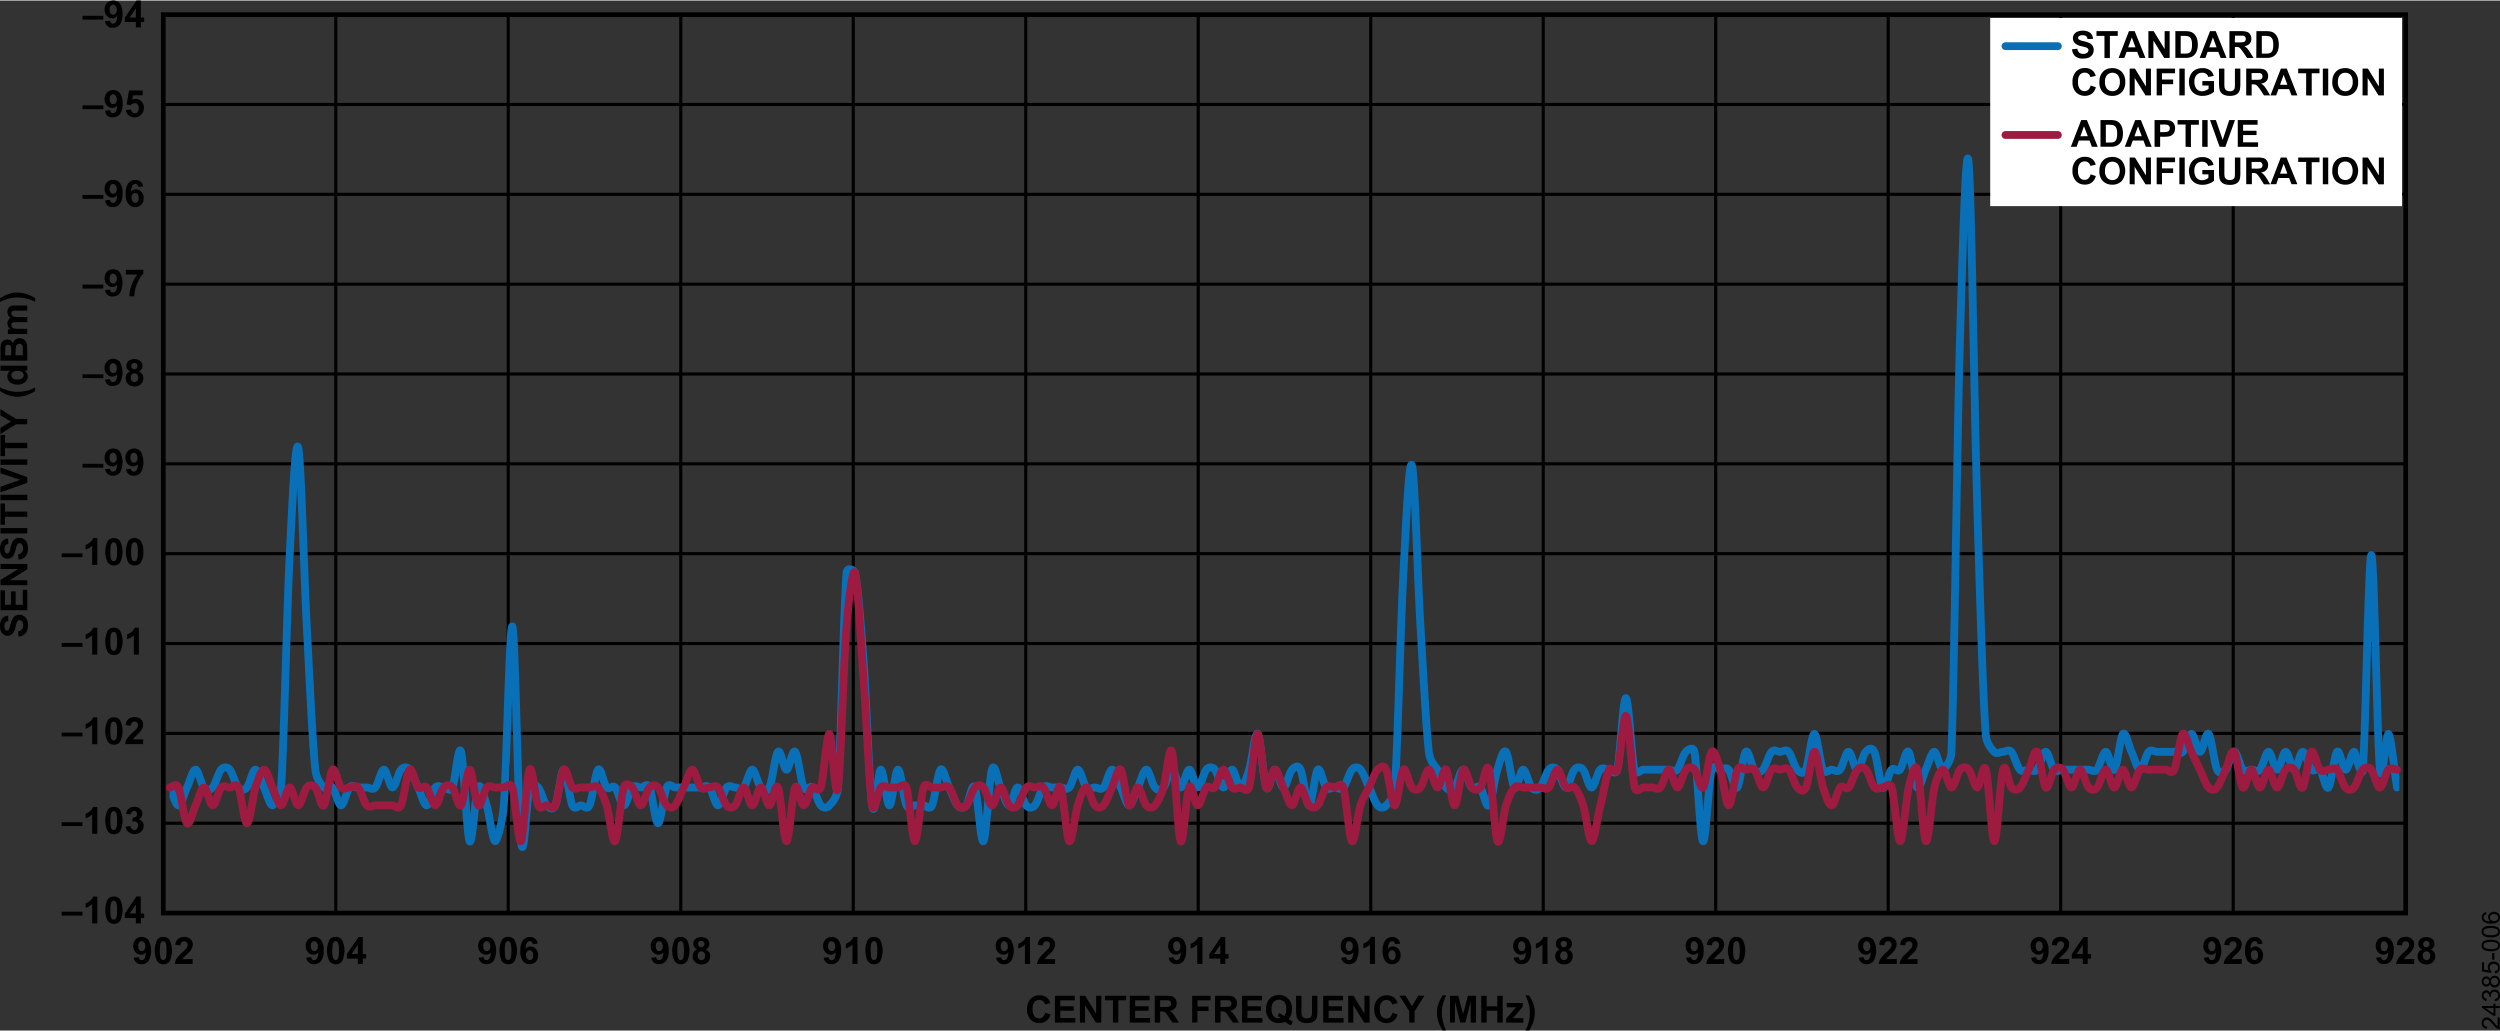 <svg id="a9053936-f43d-43af-b3d4-3228d65638c3" data-name="bab9f68b-6c3b-4e1c-a5fc-d9f30b67bcb0" xmlns="http://www.w3.org/2000/svg" xmlns:xlink="http://www.w3.org/1999/xlink" width="11.13in" height="4.59in" viewBox="0 0 801.36 330.16"><rect x="0" y="0" width="801.36" height="330.16" fill="#333333" stroke="none"/><defs><clipPath id="b86a947f-f74f-419f-b36c-b12e40689989" transform="translate(0.01 -0.17)"><rect x="54.34" y="5.84" width="714.75" height="287.99" fill="none"/></clipPath></defs><title>24385-006</title><rect x="52.34" y="4.53" width="718.79" height="287.99" fill="none" stroke="#000" stroke-width="1.5"/><line x1="52.34" y1="263.72" x2="771.12" y2="263.72" fill="none" stroke="#000" stroke-width="1"/><line x1="52.34" y1="234.92" x2="771.12" y2="234.92" fill="none" stroke="#000" stroke-width="1"/><line x1="52.34" y1="206.12" x2="771.12" y2="206.12" fill="none" stroke="#000" stroke-width="1"/><line x1="52.34" y1="177.32" x2="771.12" y2="177.32" fill="none" stroke="#000" stroke-width="1"/><line x1="52.34" y1="148.52" x2="771.12" y2="148.52" fill="none" stroke="#000" stroke-width="1"/><line x1="52.34" y1="119.72" x2="771.12" y2="119.72" fill="none" stroke="#000" stroke-width="1"/><line x1="52.34" y1="90.93" x2="771.12" y2="90.93" fill="none" stroke="#000" stroke-width="1"/><line x1="52.34" y1="62.13" x2="771.12" y2="62.13" fill="none" stroke="#000" stroke-width="1"/><line x1="52.34" y1="33.33" x2="771.12" y2="33.33" fill="none" stroke="#000" stroke-width="1"/><path d="M26.44,6.3V5.07h6.67V6.3Z" transform="translate(0.01 -0.17)"/><path d="M33.67,6.81l1.6-.18a1.07,1.07,0,0,0,.3.72.83.83,0,0,0,.65.24,1.06,1.06,0,0,0,.87-.47,4,4,0,0,0,.45-1.95A2,2,0,0,1,36,5.9a2.34,2.34,0,0,1-1.75-.79,2.77,2.77,0,0,1-.73-2A2.91,2.91,0,0,1,34.28,1a2.82,2.82,0,0,1,4,0l.17.18a5.39,5.39,0,0,1,.8,3.32,5.31,5.31,0,0,1-.87,3.4,2.79,2.79,0,0,1-2.27,1,2.35,2.35,0,0,1-1.66-.49A2.55,2.55,0,0,1,33.67,6.81Zm3.77-3.6A1.81,1.81,0,0,0,37.07,2a1,1,0,0,0-.88-.48,1,1,0,0,0-.75.4,1.79,1.79,0,0,0-.31,1.18,1.88,1.88,0,0,0,.31,1.22,1,1,0,0,0,1.62,0A1.62,1.62,0,0,0,37.44,3.21Z" transform="translate(0.01 -0.17)"/><path d="M43.54,8.8V7.07H40V5.63L43.75.17h1.38V5.62H46.2V7.07H45.13V8.8Zm0-3.18V2.68l-2,2.94Z" transform="translate(0.01 -0.17)"/><path d="M26.44,35V33.79h6.67V35Z" transform="translate(0.01 -0.17)"/><path d="M33.67,35.5l1.6-.17a1.14,1.14,0,0,0,.3.72.91.91,0,0,0,.65.23,1.06,1.06,0,0,0,.87-.47,4,4,0,0,0,.45-1.94,2,2,0,0,1-1.55.72,2.33,2.33,0,0,1-1.75-.78,2.88,2.88,0,0,1-.73-2,3,3,0,0,1,.77-2.11,2.82,2.82,0,0,1,4,0l.17.19a5.3,5.3,0,0,1,.83,3.33,5.31,5.31,0,0,1-.87,3.4,2.79,2.79,0,0,1-2.27,1,2.34,2.34,0,0,1-1.69-.5A2.53,2.53,0,0,1,33.67,35.5Zm3.77-3.57a1.81,1.81,0,0,0-.37-1.23,1.09,1.09,0,0,0-.84-.44,1,1,0,0,0-.76.36,1.77,1.77,0,0,0-.31,1.18A1.86,1.86,0,0,0,35.44,33a1,1,0,0,0,.82.39,1,1,0,0,0,.8-.37A1.65,1.65,0,0,0,37.44,31.93Z" transform="translate(0.01 -0.17)"/><path d="M40.33,35.31,42,35.14a1.41,1.41,0,0,0,.42.88,1.14,1.14,0,0,0,.8.33,1.09,1.09,0,0,0,.87-.42,1.9,1.9,0,0,0,.38-1.26,1.72,1.72,0,0,0-.38-1.17,1.16,1.16,0,0,0-.92-.4,1.66,1.66,0,0,0-1.27.63l-1.34-.23L41.38,29h4.35v1.54H42.62L42.37,32a2.41,2.41,0,0,1,1.12-.28,2.49,2.49,0,0,1,1.86.8,2.88,2.88,0,0,1,.76,2.07,3.15,3.15,0,0,1-.61,1.88,2.72,2.72,0,0,1-2.33,1.14A2.91,2.91,0,0,1,41.23,37,2.64,2.64,0,0,1,40.33,35.31Z" transform="translate(0.01 -0.17)"/><path d="M26.44,63.74V62.5h6.67v1.23Z" transform="translate(0.01 -0.17)"/><path d="M33.67,64.25l1.6-.17a1.14,1.14,0,0,0,.3.72.9.9,0,0,0,.65.23,1.06,1.06,0,0,0,.87-.47,4,4,0,0,0,.45-1.94,2,2,0,0,1-1.55.72,2.33,2.33,0,0,1-1.75-.78,2.83,2.83,0,0,1-.73-2,2.87,2.87,0,0,1,.77-2.1,2.63,2.63,0,0,1,2-.8,2.68,2.68,0,0,1,2.15,1A5.25,5.25,0,0,1,39.26,62a5.31,5.31,0,0,1-.87,3.4,2.85,2.85,0,0,1-2.27,1,2.41,2.41,0,0,1-1.68-.52A2.6,2.6,0,0,1,33.67,64.25Zm3.77-3.59a1.86,1.86,0,0,0-.37-1.24,1.09,1.09,0,0,0-.84-.44.93.93,0,0,0-.76.36,2.31,2.31,0,0,0,0,2.4,1.05,1.05,0,0,0,1.62,0A1.64,1.64,0,0,0,37.44,60.66Z" transform="translate(0.01 -0.17)"/><path d="M45.89,59.75l-1.6.18a1.16,1.16,0,0,0-.3-.73.9.9,0,0,0-.64-.23,1.05,1.05,0,0,0-.88.47,3.89,3.89,0,0,0-.45,2,1.88,1.88,0,0,1,1.52-.73,2.32,2.32,0,0,1,1.77.79,2.89,2.89,0,0,1,.74,2,3,3,0,0,1-.78,2.12,2.84,2.84,0,0,1-4.14-.2,5.2,5.2,0,0,1-.84-3.32,5.25,5.25,0,0,1,.87-3.4,2.82,2.82,0,0,1,2.27-1,2.44,2.44,0,0,1,1.62.54A2.63,2.63,0,0,1,45.89,59.75Zm-3.73,3.6a1.88,1.88,0,0,0,.36,1.23,1.09,1.09,0,0,0,.85.44,1,1,0,0,0,.76-.36,1.84,1.84,0,0,0,.31-1.16,1.91,1.91,0,0,0-.33-1.23,1.08,1.08,0,0,0-1.51-.12l-.12.12A1.66,1.66,0,0,0,42.16,63.35Z" transform="translate(0.01 -0.17)"/><path d="M26.44,121.19V120h6.67v1.23Z" transform="translate(0.01 -0.17)"/><path d="M33.67,121.7l1.6-.18a1.09,1.09,0,0,0,.3.72.91.91,0,0,0,.65.24,1.09,1.09,0,0,0,.87-.47,4,4,0,0,0,.45-2,2,2,0,0,1-1.55.72,2.33,2.33,0,0,1-1.75-.78,2.81,2.81,0,0,1-.73-2,2.88,2.88,0,0,1,.77-2.11,2.82,2.82,0,0,1,4,0l.14.16a7.08,7.08,0,0,1,0,6.72,2.85,2.85,0,0,1-2.27,1,2.44,2.44,0,0,1-1.7-.47A2.6,2.6,0,0,1,33.67,121.7Zm3.77-3.6a1.83,1.83,0,0,0-.37-1.24,1.09,1.09,0,0,0-.84-.44.91.91,0,0,0-.76.37,1.76,1.76,0,0,0-.31,1.18,1.84,1.84,0,0,0,.33,1.22,1,1,0,0,0,.82.39,1,1,0,0,0,.8-.38A1.63,1.63,0,0,0,37.44,118.1Z" transform="translate(0.01 -0.17)"/><path d="M41.72,119.05a2.05,2.05,0,0,1-.93-.74,1.88,1.88,0,0,1-.29-1,2.05,2.05,0,0,1,.67-1.58,3.2,3.2,0,0,1,3.81,0,2.06,2.06,0,0,1,.68,1.58,1.86,1.86,0,0,1-.31,1.07,2.08,2.08,0,0,1-.87.71,2.24,2.24,0,0,1,1.08.84,2.18,2.18,0,0,1,.38,1.27,2.62,2.62,0,0,1-.76,1.93,2.75,2.75,0,0,1-2,.75,3.11,3.11,0,0,1-2-.62,2.61,2.61,0,0,1-.58-3.28A2.16,2.16,0,0,1,41.72,119.05Zm.19,2a1.53,1.53,0,0,0,.35,1.06,1.17,1.17,0,0,0,1.71,0,1.57,1.57,0,0,0,.34-1.06,1.39,1.39,0,0,0-.34-1,1.14,1.14,0,0,0-.86-.37,1,1,0,0,0-.9.42,1.48,1.48,0,0,0-.3.95Zm.15-3.68a1,1,0,0,0,2,0,1,1,0,0,0-.28-.75,1,1,0,0,0-.73-.27,1,1,0,0,0-1,1Z" transform="translate(0.01 -0.17)"/><path d="M19.76,178.62v-1.23h6.68v1.23Z" transform="translate(0.01 -0.17)"/><path d="M31.18,181.12H29.53v-6.21a5.46,5.46,0,0,1-2.09,1.25v-1.49a4.54,4.54,0,0,0,1.4-.8,2.94,2.94,0,0,0,1-1.38h1.34Z" transform="translate(0.01 -0.17)"/><path d="M36.44,172.49a2.36,2.36,0,0,1,2,.9,7.71,7.71,0,0,1,0,7,2.32,2.32,0,0,1-1.94.88,2.4,2.4,0,0,1-2-1,7.85,7.85,0,0,1,.07-6.93A2.39,2.39,0,0,1,36.44,172.49Zm0,1.37a.84.84,0,0,0-.53.19,1.35,1.35,0,0,0-.37.68,9.14,9.14,0,0,0-.17,2.15,8.51,8.51,0,0,0,.16,2.08,1.32,1.32,0,0,0,.38.75.82.82,0,0,0,1.06,0,1.27,1.27,0,0,0,.37-.68,9.61,9.61,0,0,0,.17-2.15,9,9,0,0,0-.16-2.07,1.61,1.61,0,0,0-.38-.76A.86.86,0,0,0,36.44,173.86Z" transform="translate(0.01 -0.17)"/><path d="M43.09,172.49a2.35,2.35,0,0,1,2,.9,5.66,5.66,0,0,1,.84,3.49,5.76,5.76,0,0,1-.84,3.51,2.35,2.35,0,0,1-2,.88,2.42,2.42,0,0,1-2-1,7.79,7.79,0,0,1,.08-6.93A2.39,2.39,0,0,1,43.09,172.49Zm0,1.37a.84.84,0,0,0-.53.19,1.26,1.26,0,0,0-.36.68,9.14,9.14,0,0,0-.17,2.15,9,9,0,0,0,.15,2.08,1.38,1.38,0,0,0,.38.75.74.74,0,0,0,.53.19.78.78,0,0,0,.54-.19A1.32,1.32,0,0,0,44,179a9.61,9.61,0,0,0,.17-2.15,10.31,10.31,0,0,0-.15-2.07,1.5,1.5,0,0,0-.39-.76A.86.86,0,0,0,43.09,173.86Z" transform="translate(0.01 -0.17)"/><path d="M19.76,236.07v-1.23h6.68v1.23Z" transform="translate(0.01 -0.17)"/><path d="M31.18,238.56H29.53v-6.2a5.72,5.72,0,0,1-2.09,1.25v-1.5a4.54,4.54,0,0,0,1.4-.8,3,3,0,0,0,1-1.37h1.34Z" transform="translate(0.01 -0.17)"/><path d="M36.44,229.94a2.38,2.38,0,0,1,2,.89,7.71,7.71,0,0,1,0,7,2.32,2.32,0,0,1-1.94.88,2.44,2.44,0,0,1-2-1,7.85,7.85,0,0,1,.07-6.93A2.35,2.35,0,0,1,36.44,229.94Zm0,1.36a.84.84,0,0,0-.53.19,1.34,1.34,0,0,0-.37.69,9.14,9.14,0,0,0-.17,2.15,8.51,8.51,0,0,0,.16,2.08,1.46,1.46,0,0,0,.38.75.82.82,0,0,0,1.06,0,1.34,1.34,0,0,0,.37-.69,9.57,9.57,0,0,0,.17-2.14,9.08,9.08,0,0,0-.16-2.08,1.57,1.57,0,0,0-.38-.76A.86.86,0,0,0,36.44,231.3Z" transform="translate(0.01 -0.17)"/><path d="M45.87,237v1.53H40.1a3.86,3.86,0,0,1,.56-1.64,11.31,11.31,0,0,1,1.85-2.06,11.08,11.08,0,0,0,1.37-1.37,1.79,1.79,0,0,0,.34-1,1.16,1.16,0,0,0-.3-.85,1.07,1.07,0,0,0-.81-.3,1.15,1.15,0,0,0-.83.31,1.6,1.6,0,0,0-.35,1l-1.64-.16a2.75,2.75,0,0,1,.92-2,3.18,3.18,0,0,1,1.94-.59,2.82,2.82,0,0,1,2,.68,2.26,2.26,0,0,1,.73,1.71,3,3,0,0,1-.21,1.1,4.53,4.53,0,0,1-.66,1.1,11.12,11.12,0,0,1-1.07,1.1,8.9,8.9,0,0,0-1,1,3,3,0,0,0-.34.45Z" transform="translate(0.01 -0.17)"/><path d="M26.44,92.5V91.24h6.67V92.5Z" transform="translate(0.01 -0.17)"/><path d="M33.67,93l1.6-.18a1.14,1.14,0,0,0,.3.72.91.91,0,0,0,.65.24,1.09,1.09,0,0,0,.87-.47,4.1,4.1,0,0,0,.45-2A2,2,0,0,1,36,92a2.33,2.33,0,0,1-1.75-.78,3.18,3.18,0,0,1,0-4.1,2.63,2.63,0,0,1,2-.8,2.68,2.68,0,0,1,2.15,1,7.08,7.08,0,0,1,0,6.72,2.84,2.84,0,0,1-2.27,1,2.37,2.37,0,0,1-1.72-.52A2.58,2.58,0,0,1,33.67,93Zm3.77-3.6a1.83,1.83,0,0,0-.37-1.24,1.09,1.09,0,0,0-.84-.44.93.93,0,0,0-.76.36,1.83,1.83,0,0,0-.31,1.18,1.87,1.87,0,0,0,.28,1.26,1,1,0,0,0,.82.39,1,1,0,0,0,.8-.38A1.67,1.67,0,0,0,37.44,89.38Z" transform="translate(0.01 -0.17)"/><path d="M40.31,88V86.5h5.63v1.2a8.76,8.76,0,0,0-1.42,2,11.94,11.94,0,0,0-1.08,2.68A10.24,10.24,0,0,0,43.07,95H41.44a11,11,0,0,1,.74-3.63A12.11,12.11,0,0,1,44,88Z" transform="translate(0.01 -0.17)"/><path d="M26.44,149.91v-1.23h6.67v1.23Z" transform="translate(0.01 -0.17)"/><path d="M33.67,150.42l1.6-.17a1.16,1.16,0,0,0,.3.72,1,1,0,0,0,.65.23,1.11,1.11,0,0,0,.87-.47,4,4,0,0,0,.45-1.94,2,2,0,0,1-1.55.72,2.34,2.34,0,0,1-1.75-.79,2.81,2.81,0,0,1-.73-2,3,3,0,0,1,.77-2.11,2.82,2.82,0,0,1,4,0l.14.16a7.1,7.1,0,0,1,0,6.73,2.85,2.85,0,0,1-2.27,1,2.47,2.47,0,0,1-1.63-.54A2.54,2.54,0,0,1,33.67,150.42Zm3.73-3.6a1.8,1.8,0,0,0-.37-1.23,1,1,0,0,0-.84-.44.91.91,0,0,0-.75.35,1.76,1.76,0,0,0-.31,1.18,1.84,1.84,0,0,0,.33,1.22,1,1,0,0,0,1.62,0,1.61,1.61,0,0,0,.36-1.09Z" transform="translate(0.01 -0.17)"/><path d="M40.35,150.42l1.59-.17a1.16,1.16,0,0,0,.3.72,1,1,0,0,0,.65.23,1.11,1.11,0,0,0,.87-.47,4.11,4.11,0,0,0,.46-1.94,2,2,0,0,1-1.55.72,2.34,2.34,0,0,1-1.75-.79,2.86,2.86,0,0,1-.74-2,2.89,2.89,0,0,1,.78-2.11,2.8,2.8,0,0,1,4,0l.15.17a7,7,0,0,1,0,6.73,2.85,2.85,0,0,1-2.27,1,2.47,2.47,0,0,1-1.63-.54A2.55,2.55,0,0,1,40.35,150.42Zm3.72-3.6a1.86,1.86,0,0,0-.36-1.23,1,1,0,0,0-.85-.44.9.9,0,0,0-.76.36,1.81,1.81,0,0,0-.3,1.18,1.84,1.84,0,0,0,.33,1.22,1,1,0,0,0,.82.39,1,1,0,0,0,.8-.38,1.68,1.68,0,0,0,.32-1.1Z" transform="translate(0.01 -0.17)"/><path d="M19.76,207.35v-1.24h6.68v1.24Z" transform="translate(0.01 -0.17)"/><path d="M31.18,209.84H29.53v-6.2a5.56,5.56,0,0,1-2.09,1.24v-1.49a4.54,4.54,0,0,0,1.4-.8,3,3,0,0,0,1-1.37h1.34Z" transform="translate(0.01 -0.17)"/><path d="M36.44,201.22a2.35,2.35,0,0,1,2,.89,7.71,7.71,0,0,1,0,7,2.32,2.32,0,0,1-1.94.88,2.42,2.42,0,0,1-2-1,7.83,7.83,0,0,1,.07-6.92A2.36,2.36,0,0,1,36.44,201.22Zm0,1.36a.84.84,0,0,0-.53.19,1.31,1.31,0,0,0-.37.68,9.22,9.22,0,0,0-.17,2.16,8.43,8.43,0,0,0,.16,2.07,1.45,1.45,0,0,0,.38.76.79.79,0,0,0,.53.18.75.75,0,0,0,.53-.19,1.27,1.27,0,0,0,.37-.68,9.57,9.57,0,0,0,.17-2.14,9.12,9.12,0,0,0-.16-2.08,1.61,1.61,0,0,0-.38-.76A.86.86,0,0,0,36.44,202.58Z" transform="translate(0.01 -0.17)"/><path d="M44.52,209.84H42.88v-6.2a5.58,5.58,0,0,1-2.13,1.24v-1.49a4.54,4.54,0,0,0,1.4-.8,3.11,3.11,0,0,0,1-1.37h1.33Z" transform="translate(0.01 -0.17)"/><path d="M19.76,264.79v-1.23h6.68v1.23Z" transform="translate(0.01 -0.17)"/><path d="M31.18,267.29H29.53v-6.21a5.72,5.72,0,0,1-2.09,1.25v-1.5a4.54,4.54,0,0,0,1.4-.8,3,3,0,0,0,1-1.37h1.34Z" transform="translate(0.01 -0.17)"/><path d="M36.44,258.66a2.35,2.35,0,0,1,2,.89,7.71,7.71,0,0,1,0,7,2.32,2.32,0,0,1-1.94.88,2.44,2.44,0,0,1-2-1,7.85,7.85,0,0,1,.07-6.93A2.35,2.35,0,0,1,36.44,258.66Zm0,1.37a.78.78,0,0,0-.53.19,1.27,1.27,0,0,0-.37.68,9.14,9.14,0,0,0-.17,2.15,8.51,8.51,0,0,0,.16,2.08,1.46,1.46,0,0,0,.38.75.84.84,0,0,0,1.06,0,1.34,1.34,0,0,0,.37-.69,9.57,9.57,0,0,0,.17-2.14,9,9,0,0,0-.16-2.08,1.53,1.53,0,0,0-.38-.75A.8.8,0,0,0,36.44,260Z" transform="translate(0.01 -0.17)"/><path d="M40.25,265l1.6-.2a1.42,1.42,0,0,0,.41.93,1.06,1.06,0,0,0,.8.33,1.14,1.14,0,0,0,.86-.39,1.58,1.58,0,0,0,.35-1,1.46,1.46,0,0,0-.33-1,1.11,1.11,0,0,0-.82-.36,3.09,3.09,0,0,0-.75.12l.18-1.34a1.44,1.44,0,0,0,1-.29,1,1,0,0,0,.35-.82.89.89,0,0,0-.77-1H43a1,1,0,0,0-.72.3,1.35,1.35,0,0,0-.37.85l-1.52-.25a3.53,3.53,0,0,1,.48-1.25,2.12,2.12,0,0,1,.89-.73,3.13,3.13,0,0,1,1.28-.27,2.6,2.6,0,0,1,2,.77,2,2,0,0,1,0,2.83,2.25,2.25,0,0,1-.61.41,2,2,0,0,1,1.18.71,2.13,2.13,0,0,1,.44,1.33,2.65,2.65,0,0,1-.83,1.93,3.1,3.1,0,0,1-4,.12A2.62,2.62,0,0,1,40.25,265Z" transform="translate(0.01 -0.17)"/><path d="M19.76,293.49v-1.23h6.68v1.23Z" transform="translate(0.01 -0.17)"/><path d="M31.18,296H29.53V289.8a5.72,5.72,0,0,1-2.09,1.25v-1.49a5,5,0,0,0,1.4-.8,2.94,2.94,0,0,0,1-1.38h1.34Z" transform="translate(0.01 -0.17)"/><path d="M36.44,287.38a2.35,2.35,0,0,1,2,.89,7.71,7.71,0,0,1,0,7,2.38,2.38,0,0,1-1.94.88,2.49,2.49,0,0,1-2-1,7.85,7.85,0,0,1,.07-6.93A2.35,2.35,0,0,1,36.44,287.38Zm0,1.37a.74.74,0,0,0-.53.19,1.27,1.27,0,0,0-.37.68,9.14,9.14,0,0,0-.17,2.15,8.55,8.55,0,0,0,.16,2.08,1.38,1.38,0,0,0,.38.75.84.84,0,0,0,1.06,0,1.31,1.31,0,0,0,.37-.68,9.7,9.7,0,0,0,.17-2.15,9,9,0,0,0-.16-2.07,1.52,1.52,0,0,0-.38-.76A.75.75,0,0,0,36.44,288.75Z" transform="translate(0.01 -0.17)"/><path d="M43.54,296v-1.73H40v-1.44l3.73-5.46h1.38v5.45H46.2v1.45H45.13V296Zm0-3.18V289.9l-2,2.93Z" transform="translate(0.01 -0.17)"/><path d="M42.86,307l1.6-.18a1.14,1.14,0,0,0,.3.72.91.91,0,0,0,.65.24,1.09,1.09,0,0,0,.87-.47,4.11,4.11,0,0,0,.46-2,2,2,0,0,1-1.55.72,2.33,2.33,0,0,1-1.75-.78,3.16,3.16,0,0,1,0-4.11,2.63,2.63,0,0,1,2-.8,2.68,2.68,0,0,1,2.15,1,7,7,0,0,1,0,6.72,2.84,2.84,0,0,1-2.27,1.05,2.47,2.47,0,0,1-1.63-.54A2.58,2.58,0,0,1,42.86,307Zm3.73-3.6a2,2,0,0,0-.36-1.24,1.07,1.07,0,0,0-.85-.43.93.93,0,0,0-.76.36,2.44,2.44,0,0,0,0,2.4,1,1,0,0,0,.82.39,1,1,0,0,0,.8-.38A1.73,1.73,0,0,0,46.59,303.37Z" transform="translate(0.01 -0.17)"/><path d="M52.29,300.33a2.38,2.38,0,0,1,2,.89,7.71,7.71,0,0,1,0,7,2.32,2.32,0,0,1-1.94.88,2.45,2.45,0,0,1-2-1,7.85,7.85,0,0,1,.07-6.93A2.32,2.32,0,0,1,52.29,300.33Zm0,1.37a.81.81,0,0,0-.54.19,1.25,1.25,0,0,0-.36.68,13.64,13.64,0,0,0,0,4.23,1.47,1.47,0,0,0,.39.75.84.84,0,0,0,.53.19.86.86,0,0,0,.53-.19,1.32,1.32,0,0,0,.36-.69,9.05,9.05,0,0,0,.17-2.14,10.3,10.3,0,0,0-.15-2.08,1.42,1.42,0,0,0-.38-.75A.8.8,0,0,0,52.29,301.7Z" transform="translate(0.01 -0.17)"/><path d="M61.74,307.43V309H56a3.86,3.86,0,0,1,.56-1.64,10.66,10.66,0,0,1,1.85-2.06,12.94,12.94,0,0,0,1.37-1.4,2,2,0,0,0,.34-1,1.16,1.16,0,0,0-.3-.85,1.27,1.27,0,0,0-1.64,0,1.56,1.56,0,0,0-.35,1l-1.64-.17a2.66,2.66,0,0,1,.92-1.95,3.11,3.11,0,0,1,1.93-.59,2.77,2.77,0,0,1,2,.69,2.23,2.23,0,0,1,.73,1.7,3,3,0,0,1-.21,1.1,4.94,4.94,0,0,1-.66,1.1,12.47,12.47,0,0,1-1.08,1.1,8.9,8.9,0,0,0-1,1,1.89,1.89,0,0,0-.34.46Z" transform="translate(0.01 -0.17)"/><path d="M98.16,307l1.59-.18a1.14,1.14,0,0,0,.3.72.92.92,0,0,0,.65.24,1,1,0,0,0,.86-.47,3.9,3.9,0,0,0,.46-2,2,2,0,0,1-1.55.72,2.32,2.32,0,0,1-1.74-.78,2.8,2.8,0,0,1-.74-2,2.85,2.85,0,0,1,.78-2.11,2.8,2.8,0,0,1,4,.05,1.07,1.07,0,0,1,.14.16,5.17,5.17,0,0,1,.84,3.33,5.24,5.24,0,0,1-.87,3.39,2.82,2.82,0,0,1-2.28,1,2.36,2.36,0,0,1-1.61-.54A2.57,2.57,0,0,1,98.16,307Zm3.72-3.6a1.84,1.84,0,0,0-.37-1.24,1.05,1.05,0,0,0-.85-.43,1,1,0,0,0-.75.36,1.77,1.77,0,0,0-.3,1.18,1.84,1.84,0,0,0,.33,1.22,1,1,0,0,0,1.39.22.92.92,0,0,0,.22-.22A1.59,1.59,0,0,0,101.88,303.37Z" transform="translate(0.01 -0.17)"/><path d="M107.57,300.33a2.34,2.34,0,0,1,2,.89,7.71,7.71,0,0,1,0,7,2.36,2.36,0,0,1-2,.88,2.48,2.48,0,0,1-2-1,7.82,7.82,0,0,1,.08-6.93A2.33,2.33,0,0,1,107.57,300.33Zm0,1.37a.75.75,0,0,0-.53.19,1.27,1.27,0,0,0-.37.68,10.34,10.34,0,0,0-.17,2.15,9.08,9.08,0,0,0,.16,2.08,1.62,1.62,0,0,0,.38.75.84.84,0,0,0,1.06,0,1.27,1.27,0,0,0,.37-.69,9.05,9.05,0,0,0,.17-2.14,8.51,8.51,0,0,0-.16-2.08,1.26,1.26,0,0,0-.38-.75A.72.72,0,0,0,107.57,301.7Z" transform="translate(0.01 -0.17)"/><path d="M114.69,309v-1.72h-3.52v-1.45l3.73-5.45h1.38v5.45h1.07v1.45h-1.07V309Zm0-3.17v-2.94l-2,2.94Z" transform="translate(0.01 -0.17)"/><path d="M153.43,307l1.6-.18a1.19,1.19,0,0,0,.3.72.92.92,0,0,0,.65.24,1.07,1.07,0,0,0,.87-.47,3.9,3.9,0,0,0,.46-2,2,2,0,0,1-1.56.72,2.34,2.34,0,0,1-1.75-.78,2.9,2.9,0,0,1-.73-2,3,3,0,0,1,.77-2.11,2.82,2.82,0,0,1,4,.05,1.07,1.07,0,0,1,.14.16,7.08,7.08,0,0,1,0,6.72,2.84,2.84,0,0,1-2.27,1,2.42,2.42,0,0,1-1.63-.54A2.67,2.67,0,0,1,153.43,307Zm3.73-3.6a1.83,1.83,0,0,0-.37-1.24,1,1,0,0,0-.84-.43.94.94,0,0,0-.76.36,1.89,1.89,0,0,0-.3,1.18,2,2,0,0,0,.32,1.22,1,1,0,0,0,.82.39,1,1,0,0,0,.8-.38,1.57,1.57,0,0,0,.34-1.1Z" transform="translate(0.01 -0.17)"/><path d="M162.86,300.33a2.35,2.35,0,0,1,2,.89,7.71,7.71,0,0,1,0,7,2.33,2.33,0,0,1-2,.88,2.49,2.49,0,0,1-2-1,7.91,7.91,0,0,1,.08-6.93A2.29,2.29,0,0,1,162.86,300.33Zm0,1.37a.8.8,0,0,0-.53.19,1.25,1.25,0,0,0-.36.68,9.14,9.14,0,0,0-.17,2.15,10.41,10.41,0,0,0,.15,2.08,1.62,1.62,0,0,0,.38.75.86.86,0,0,0,1.07,0,1.32,1.32,0,0,0,.36-.69,13.57,13.57,0,0,0,0-4.22,1.33,1.33,0,0,0-.39-.75A.78.78,0,0,0,162.86,301.7Z" transform="translate(0.01 -0.17)"/><path d="M172.33,302.49l-1.59.17a1.08,1.08,0,0,0-.31-.72.82.82,0,0,0-.63-.24,1.1,1.1,0,0,0-.89.47,3.89,3.89,0,0,0-.45,1.95,1.93,1.93,0,0,1,1.53-.72,2.33,2.33,0,0,1,1.77.78,3.19,3.19,0,0,1,0,4.11,2.84,2.84,0,0,1-4.14-.2,5.24,5.24,0,0,1-.83-3.31,5.34,5.34,0,0,1,.87-3.41,2.79,2.79,0,0,1,2.27-1,2.38,2.38,0,0,1,1.62.55A2.52,2.52,0,0,1,172.33,302.49Zm-3.73,3.59a1.86,1.86,0,0,0,.37,1.24,1.12,1.12,0,0,0,.84.44,1,1,0,0,0,.77-.36,1.81,1.81,0,0,0,.3-1.17,1.85,1.85,0,0,0-.33-1.23,1,1,0,0,0-1.48-.14.93.93,0,0,0-.14.14,1.61,1.61,0,0,0-.33,1.06Z" transform="translate(0.01 -0.17)"/><path d="M208.74,307l1.59-.18a1.1,1.1,0,0,0,.31.72.91.91,0,0,0,.65.24,1.05,1.05,0,0,0,.86-.47,4.11,4.11,0,0,0,.46-2,2,2,0,0,1-1.55.72,2.33,2.33,0,0,1-1.75-.78,2.84,2.84,0,0,1-.74-2,2.89,2.89,0,0,1,.78-2.11,2.8,2.8,0,0,1,4,.05l.15.16a5.23,5.23,0,0,1,.84,3.33,5.3,5.3,0,0,1-.87,3.39,2.87,2.87,0,0,1-2.28,1,2.47,2.47,0,0,1-1.63-.54A2.61,2.61,0,0,1,208.74,307Zm3.72-3.6a1.9,1.9,0,0,0-.36-1.24,1.07,1.07,0,0,0-.85-.43,1,1,0,0,0-.76.36,2.44,2.44,0,0,0,0,2.4,1,1,0,0,0,.82.39,1,1,0,0,0,.8-.38,1.65,1.65,0,0,0,.29-1.1Z" transform="translate(0.01 -0.17)"/><path d="M218.16,300.33a2.35,2.35,0,0,1,2,.89,7.65,7.65,0,0,1,0,7,2.32,2.32,0,0,1-1.94.88,2.46,2.46,0,0,1-2-1,7.85,7.85,0,0,1,.07-6.93A2.35,2.35,0,0,1,218.16,300.33Zm0,1.37a.74.74,0,0,0-.53.19,1.27,1.27,0,0,0-.37.68,14.28,14.28,0,0,0,0,4.23,1.55,1.55,0,0,0,.39.75.84.84,0,0,0,1.06,0,1.25,1.25,0,0,0,.36-.69,14,14,0,0,0,0-4.22,1.42,1.42,0,0,0-.38-.75A.79.79,0,0,0,218.16,301.7Z" transform="translate(0.01 -0.17)"/><path d="M223.43,304.32a2,2,0,0,1-.55-3.32,3.2,3.2,0,0,1,3.81,0,2.06,2.06,0,0,1,.68,1.58,1.86,1.86,0,0,1-.31,1.07,2.08,2.08,0,0,1-.87.71,2.24,2.24,0,0,1,1.08.84,2.2,2.2,0,0,1,.37,1.27,2.58,2.58,0,0,1-.75,1.93,2.75,2.75,0,0,1-2,.75,3.11,3.11,0,0,1-1.95-.62,2.38,2.38,0,0,1-.92-2,2.41,2.41,0,0,1,.34-1.28A2.2,2.2,0,0,1,223.43,304.32Zm.19,2a1.48,1.48,0,0,0,.35,1.06,1.12,1.12,0,0,0,.87.38,1.08,1.08,0,0,0,.84-.36,1.57,1.57,0,0,0,.34-1.06,1.39,1.39,0,0,0-.34-1,1.16,1.16,0,0,0-.87-.37,1,1,0,0,0-.9.42,1.52,1.52,0,0,0-.26.95Zm.15-3.68a1,1,0,0,0,2,0,1,1,0,0,0-.28-.75,1,1,0,0,0-.73-.27.86.86,0,0,0-1,1Z" transform="translate(0.01 -0.17)"/><path d="M264,307l1.59-.18a1.1,1.1,0,0,0,.31.72.91.91,0,0,0,.65.24,1.09,1.09,0,0,0,.87-.47,4.1,4.1,0,0,0,.45-2,2,2,0,0,1-1.55.72,2.33,2.33,0,0,1-1.75-.78,2.81,2.81,0,0,1-.73-2,2.88,2.88,0,0,1,.77-2.11,2.8,2.8,0,0,1,4,.05l.15.16a5.29,5.29,0,0,1,.84,3.33,5.36,5.36,0,0,1-.87,3.39,2.84,2.84,0,0,1-2.27,1,2.4,2.4,0,0,1-1.63-.54A2.57,2.57,0,0,1,264,307Zm3.73-3.6a1.94,1.94,0,0,0-.37-1.24,1.07,1.07,0,0,0-.85-.43.94.94,0,0,0-.75.36,1.76,1.76,0,0,0-.31,1.18,1.84,1.84,0,0,0,.33,1.22,1,1,0,0,0,.82.39,1,1,0,0,0,.8-.38,1.63,1.63,0,0,0,.33-1.1Z" transform="translate(0.01 -0.17)"/><path d="M274.88,309h-1.64v-6.2a6,6,0,0,1-2.13,1.25v-1.51a4.54,4.54,0,0,0,1.4-.8,3.17,3.17,0,0,0,1-1.37h1.33Z" transform="translate(0.01 -0.17)"/><path d="M280.13,300.33a2.38,2.38,0,0,1,1.95.89,7.71,7.71,0,0,1,0,7,2.32,2.32,0,0,1-1.94.88,2.49,2.49,0,0,1-2-1,7.91,7.91,0,0,1,.08-6.93A2.3,2.3,0,0,1,280.13,300.33Zm0,1.37a.81.81,0,0,0-.54.19,1.19,1.19,0,0,0-.36.68,13.64,13.64,0,0,0,0,4.23,1.4,1.4,0,0,0,.39.75.84.84,0,0,0,.53.19.86.86,0,0,0,.53-.19,1.32,1.32,0,0,0,.36-.69,9.05,9.05,0,0,0,.17-2.14,10.3,10.3,0,0,0-.15-2.08,1.49,1.49,0,0,0-.38-.75A.8.8,0,0,0,280.13,301.7Z" transform="translate(0.01 -0.17)"/><path d="M319.31,307l1.6-.18a1.19,1.19,0,0,0,.3.72.92.92,0,0,0,.65.24,1.07,1.07,0,0,0,.87-.47,3.9,3.9,0,0,0,.46-2,2,2,0,0,1-1.56.72,2.32,2.32,0,0,1-1.74-.78,2.89,2.89,0,0,1-.74-2,2.93,2.93,0,0,1,.78-2.11,2.85,2.85,0,0,1,4.15.2,7,7,0,0,1,0,6.72,2.84,2.84,0,0,1-2.27,1.05,2.47,2.47,0,0,1-1.63-.54A2.68,2.68,0,0,1,319.31,307Zm3.73-3.6a1.83,1.83,0,0,0-.37-1.24,1,1,0,0,0-.84-.43,1,1,0,0,0-.76.36,1.89,1.89,0,0,0-.3,1.18,2,2,0,0,0,.33,1.22,1,1,0,0,0,1.62,0,1.62,1.62,0,0,0,.32-1.1Z" transform="translate(0.01 -0.17)"/><path d="M330.17,309h-1.65v-6.2a5.66,5.66,0,0,1-2.13,1.25v-1.51a4.43,4.43,0,0,0,1.4-.8,3,3,0,0,0,1-1.37h1.34Z" transform="translate(0.01 -0.17)"/><path d="M338.19,307.43V309h-5.77a4.16,4.16,0,0,1,.56-1.64,11,11,0,0,1,1.85-2.06,12.07,12.07,0,0,0,1.37-1.4,1.82,1.82,0,0,0,.34-1,1.12,1.12,0,0,0-.3-.85,1.08,1.08,0,0,0-.82-.29,1.06,1.06,0,0,0-.82.31,1.62,1.62,0,0,0-.35,1l-1.64-.17a2.74,2.74,0,0,1,.92-2,3,3,0,0,1,1.93-.59,2.77,2.77,0,0,1,2,.69,2.19,2.19,0,0,1,.73,1.7,2.8,2.8,0,0,1-.21,1.1,4.59,4.59,0,0,1-.66,1.1,10.19,10.19,0,0,1-1.08,1.1,8.9,8.9,0,0,0-1,1,3.17,3.17,0,0,0-.33.46Z" transform="translate(0.01 -0.17)"/><path d="M374.61,307l1.59-.18a1.1,1.1,0,0,0,.31.72.92.92,0,0,0,.65.24,1,1,0,0,0,.86-.47,3.9,3.9,0,0,0,.46-2,2,2,0,0,1-1.55.72,2.33,2.33,0,0,1-1.75-.78,2.89,2.89,0,0,1-.74-2,2.93,2.93,0,0,1,.78-2.11,2.8,2.8,0,0,1,4,.05,1.14,1.14,0,0,1,.15.16,5.17,5.17,0,0,1,.84,3.33,5.24,5.24,0,0,1-.87,3.39,2.83,2.83,0,0,1-2.28,1,2.39,2.39,0,0,1-1.62-.54A2.62,2.62,0,0,1,374.61,307Zm3.73-3.6a2,2,0,0,0-.37-1.24,1.05,1.05,0,0,0-.85-.43,1,1,0,0,0-.76.36,1.82,1.82,0,0,0-.3,1.18,1.93,1.93,0,0,0,.36,1.25,1,1,0,0,0,1.4.22,1.15,1.15,0,0,0,.22-.22A1.61,1.61,0,0,0,378.34,303.37Z" transform="translate(0.01 -0.17)"/><path d="M385.42,309h-1.65v-6.2a5.84,5.84,0,0,1-2.12,1.25v-1.51a4.76,4.76,0,0,0,1.4-.8,3,3,0,0,0,1-1.37h1.37Z" transform="translate(0.01 -0.17)"/><path d="M391.15,309v-1.72h-3.52v-1.45l3.73-5.45h1.38v5.45h1.07v1.45h-1.07V309Zm0-3.17v-2.94l-2,2.94Z" transform="translate(0.01 -0.17)"/><path d="M429.9,307l1.6-.18a1.14,1.14,0,0,0,.3.72.91.91,0,0,0,.65.24,1.09,1.09,0,0,0,.87-.47,4.11,4.11,0,0,0,.46-2,2,2,0,0,1-1.56.72,2.33,2.33,0,0,1-1.75-.78,2.85,2.85,0,0,1-.73-2,2.88,2.88,0,0,1,.77-2.11,2.82,2.82,0,0,1,4,.05l.14.16a7.08,7.08,0,0,1,0,6.72,2.84,2.84,0,0,1-2.27,1,2.42,2.42,0,0,1-1.63-.54A2.62,2.62,0,0,1,429.9,307Zm3.73-3.6a1.83,1.83,0,0,0-.37-1.24,1,1,0,0,0-.84-.43.93.93,0,0,0-.76.36,2.48,2.48,0,0,0,0,2.4,1,1,0,0,0,.82.39,1,1,0,0,0,.8-.38,1.63,1.63,0,0,0,.33-1.1Z" transform="translate(0.01 -0.17)"/><path d="M440.75,309h-1.64v-6.2A5.74,5.74,0,0,1,437,304v-1.51a4.54,4.54,0,0,0,1.4-.8,3.17,3.17,0,0,0,1-1.37h1.33Z" transform="translate(0.01 -0.17)"/><path d="M448.79,302.49l-1.59.17a1.18,1.18,0,0,0-.31-.72.83.83,0,0,0-.63-.24,1.08,1.08,0,0,0-.89.47,3.89,3.89,0,0,0-.45,1.95,1.92,1.92,0,0,1,1.53-.72,2.35,2.35,0,0,1,1.77.78,2.88,2.88,0,0,1,.73,2,2.92,2.92,0,0,1-.77,2.11,2.84,2.84,0,0,1-4.14-.2,5.18,5.18,0,0,1-.84-3.31,5.33,5.33,0,0,1,.88-3.41,2.79,2.79,0,0,1,2.27-1,2.4,2.4,0,0,1,1.62.55A2.57,2.57,0,0,1,448.79,302.49Zm-3.73,3.59a1.86,1.86,0,0,0,.37,1.24,1.12,1.12,0,0,0,.84.44,1,1,0,0,0,.77-.36,1.87,1.87,0,0,0,.3-1.17A1.91,1.91,0,0,0,447,305a1,1,0,0,0-1.48-.14l-.14.14a1.61,1.61,0,0,0-.33,1.06Z" transform="translate(0.01 -0.17)"/><path d="M485.2,307l1.59-.18a1.09,1.09,0,0,0,.3.72.93.93,0,0,0,.66.24,1.08,1.08,0,0,0,.86-.47,4.11,4.11,0,0,0,.46-2,2,2,0,0,1-1.55.72,2.33,2.33,0,0,1-1.75-.78,2.8,2.8,0,0,1-.74-2,2.85,2.85,0,0,1,.78-2.11,2.8,2.8,0,0,1,4,.05l.15.16a5.29,5.29,0,0,1,.84,3.33,5.36,5.36,0,0,1-.87,3.39,2.87,2.87,0,0,1-2.28,1,2.43,2.43,0,0,1-1.63-.54A2.5,2.5,0,0,1,485.2,307Zm3.72-3.6a2,2,0,0,0-.36-1.24,1.08,1.08,0,0,0-.85-.43,1,1,0,0,0-.76.36,1.77,1.77,0,0,0-.3,1.18,1.84,1.84,0,0,0,.33,1.22,1,1,0,0,0,.82.39,1,1,0,0,0,.8-.38A1.73,1.73,0,0,0,488.92,303.37Z" transform="translate(0.01 -0.17)"/><path d="M496.05,309h-1.63v-6.2a5.74,5.74,0,0,1-2.13,1.25v-1.51a4.54,4.54,0,0,0,1.4-.8,3.11,3.11,0,0,0,1-1.37H496Z" transform="translate(0.01 -0.17)"/><path d="M499.92,304.32a2,2,0,0,1-.93-.74,1.88,1.88,0,0,1-.29-1,2,2,0,0,1,.67-1.58,3.18,3.18,0,0,1,3.8,0,2,2,0,0,1,.68,1.58,1.86,1.86,0,0,1-1.19,1.78,2.17,2.17,0,0,1,1.09.84,2.12,2.12,0,0,1,.37,1.27,2.58,2.58,0,0,1-.75,1.93,2.72,2.72,0,0,1-2,.75,3,3,0,0,1-1.95-.66,2.38,2.38,0,0,1-.92-2,2.41,2.41,0,0,1,.34-1.28A2.15,2.15,0,0,1,499.92,304.32Zm.19,2a1.44,1.44,0,0,0,.35,1.06,1.08,1.08,0,0,0,.86.38,1.07,1.07,0,0,0,.84-.36,1.51,1.51,0,0,0,.33-1.06,1.35,1.35,0,0,0-.33-1,1.14,1.14,0,0,0-.87-.37,1,1,0,0,0-.89.42,1.55,1.55,0,0,0-.29.95Zm.15-3.68a1,1,0,1,0,2,0,1,1,0,0,0-.28-.75,1,1,0,0,0-.73-.27.89.89,0,0,0-1,1Z" transform="translate(0.01 -0.17)"/><path d="M540.48,307l1.59-.18a1.1,1.1,0,0,0,.31.72.92.92,0,0,0,.65.24,1.07,1.07,0,0,0,.87-.47,4,4,0,0,0,.45-2,2,2,0,0,1-1.55.72,2.34,2.34,0,0,1-1.75-.78,2.9,2.9,0,0,1-.73-2,3,3,0,0,1,.77-2.11,2.81,2.81,0,0,1,4,.05,1.07,1.07,0,0,1,.14.16,5.17,5.17,0,0,1,.84,3.33,5.24,5.24,0,0,1-.87,3.39,2.84,2.84,0,0,1-2.27,1,2.42,2.42,0,0,1-1.63-.54A2.62,2.62,0,0,1,540.48,307Zm3.73-3.6a1.84,1.84,0,0,0-.37-1.24,1.05,1.05,0,0,0-.85-.43,1,1,0,0,0-.75.36,1.76,1.76,0,0,0-.31,1.18,1.9,1.9,0,0,0,.33,1.22,1,1,0,0,0,1.4.22.92.92,0,0,0,.22-.22A1.59,1.59,0,0,0,544.21,303.37Z" transform="translate(0.01 -0.17)"/><path d="M552.68,307.43V309h-5.77a4.16,4.16,0,0,1,.56-1.64,11,11,0,0,1,1.85-2.06,12.94,12.94,0,0,0,1.37-1.4,1.82,1.82,0,0,0,.34-1,1.12,1.12,0,0,0-.3-.85,1.27,1.27,0,0,0-1.64,0,1.62,1.62,0,0,0-.35,1l-1.64-.17a2.75,2.75,0,0,1,.92-1.95,3.11,3.11,0,0,1,1.93-.59,2.77,2.77,0,0,1,2,.69,2.19,2.19,0,0,1,.73,1.7,2.8,2.8,0,0,1-.21,1.1,4.59,4.59,0,0,1-.66,1.1,10.19,10.19,0,0,1-1.08,1.1,9.9,9.9,0,0,0-1,1,2.61,2.61,0,0,0-.34.46Z" transform="translate(0.01 -0.17)"/><path d="M556.58,300.33a2.35,2.35,0,0,1,2,.89,7.65,7.65,0,0,1,0,7,2.31,2.31,0,0,1-1.94.88,2.49,2.49,0,0,1-2-1,7.91,7.91,0,0,1,.08-6.93A2.35,2.35,0,0,1,556.58,300.33Zm0,1.37a.83.83,0,0,0-.54.19,1.32,1.32,0,0,0-.36.68,14.28,14.28,0,0,0,0,4.23,1.47,1.47,0,0,0,.39.75.86.86,0,0,0,.53.19.84.84,0,0,0,.53-.19,1.25,1.25,0,0,0,.36-.69,8.56,8.56,0,0,0,.17-2.14,9,9,0,0,0-.15-2.08,1.42,1.42,0,0,0-.38-.75A.79.79,0,0,0,556.58,301.7Z" transform="translate(0.01 -0.17)"/><path d="M595.78,307l1.59-.18a1.14,1.14,0,0,0,.3.72.92.92,0,0,0,.65.24,1.09,1.09,0,0,0,.87-.47,4.11,4.11,0,0,0,.46-2,2,2,0,0,1-1.55.72,2.33,2.33,0,0,1-1.75-.78,2.84,2.84,0,0,1-.74-2,2.89,2.89,0,0,1,.78-2.11,2.8,2.8,0,0,1,4,.05l.15.16a7,7,0,0,1,0,6.72,2.84,2.84,0,0,1-2.27,1,2.47,2.47,0,0,1-1.63-.54A2.55,2.55,0,0,1,595.78,307Zm3.72-3.6a1.9,1.9,0,0,0-.36-1.24,1.07,1.07,0,0,0-.85-.43.93.93,0,0,0-.76.36,1.82,1.82,0,0,0-.3,1.18,1.9,1.9,0,0,0,.33,1.22,1,1,0,0,0,.82.39,1,1,0,0,0,.8-.38,1.68,1.68,0,0,0,.32-1.1Z" transform="translate(0.01 -0.17)"/><path d="M608,307.43V309H602.2a4,4,0,0,1,.57-1.64,11,11,0,0,1,1.85-2.06,12.85,12.85,0,0,0,1.36-1.4,1.79,1.79,0,0,0,.34-1A1.19,1.19,0,0,0,606,302a1.08,1.08,0,0,0-.82-.29,1.06,1.06,0,0,0-.82.31,1.56,1.56,0,0,0-.35,1l-1.64-.17a2.66,2.66,0,0,1,.92-2,3,3,0,0,1,1.93-.59,2.77,2.77,0,0,1,2,.69,2.22,2.22,0,0,1,.72,1.7,2.78,2.78,0,0,1-.2,1.1,4.94,4.94,0,0,1-.66,1.1A10.19,10.19,0,0,1,606,306a8.9,8.9,0,0,0-1,1,2.61,2.61,0,0,0-.34.46Z" transform="translate(0.01 -0.17)"/><path d="M614.65,307.43V309h-5.77a4,4,0,0,1,.56-1.64,11,11,0,0,1,1.85-2.06,12.94,12.94,0,0,0,1.37-1.4,1.9,1.9,0,0,0,.34-1,1.16,1.16,0,0,0-.3-.85,1.27,1.27,0,0,0-1.64,0,1.56,1.56,0,0,0-.35,1l-1.64-.17a2.7,2.7,0,0,1,.92-1.95,3.11,3.11,0,0,1,1.93-.59,2.77,2.77,0,0,1,2,.69,2.19,2.19,0,0,1,.73,1.7,3,3,0,0,1-.21,1.1,4.94,4.94,0,0,1-.66,1.1,10.19,10.19,0,0,1-1.08,1.1,8.9,8.9,0,0,0-1,1,2.19,2.19,0,0,0-.34.46Z" transform="translate(0.01 -0.17)"/><path d="M651.07,307l1.59-.18a1.1,1.1,0,0,0,.31.72.91.91,0,0,0,.65.24,1,1,0,0,0,.86-.47,4.11,4.11,0,0,0,.46-2,2,2,0,0,1-1.55.72,2.33,2.33,0,0,1-1.75-.78,3.16,3.16,0,0,1,0-4.11,2.8,2.8,0,0,1,4,.05l.15.16a5.23,5.23,0,0,1,.84,3.33,5.3,5.3,0,0,1-.87,3.39,2.84,2.84,0,0,1-2.28,1,2.37,2.37,0,0,1-1.62-.54A2.57,2.57,0,0,1,651.07,307Zm3.72-3.6a2,2,0,0,0-.36-1.24,1.08,1.08,0,0,0-.85-.43,1,1,0,0,0-.76.36,2.44,2.44,0,0,0,0,2.4,1,1,0,0,0,1.39.22,1,1,0,0,0,.23-.22,1.63,1.63,0,0,0,.32-1.09Z" transform="translate(0.01 -0.17)"/><path d="M663.27,307.43V309H657.5a3.86,3.86,0,0,1,.56-1.64,10.66,10.66,0,0,1,1.85-2.06,12.94,12.94,0,0,0,1.37-1.4,2,2,0,0,0,.34-1,1.16,1.16,0,0,0-.3-.85,1.08,1.08,0,0,0-.82-.29,1,1,0,0,0-.82.31,1.56,1.56,0,0,0-.35,1l-1.64-.17a2.66,2.66,0,0,1,.92-2,3,3,0,0,1,1.93-.59,2.77,2.77,0,0,1,2,.69,2.23,2.23,0,0,1,.73,1.7,3,3,0,0,1-.21,1.1,4.94,4.94,0,0,1-.66,1.1,12.47,12.47,0,0,1-1.08,1.1,8.9,8.9,0,0,0-1,1,2.15,2.15,0,0,0-.33.46Z" transform="translate(0.01 -0.17)"/><path d="M667.61,309v-1.72h-3.52v-1.45l3.73-5.45h1.38v5.45h1.07v1.45H669.2V309Zm0-3.17v-2.94l-2,2.94Z" transform="translate(0.01 -0.17)"/><path d="M706.4,307l1.59-.18a1.21,1.21,0,0,0,.31.72.92.92,0,0,0,.65.24,1.07,1.07,0,0,0,.87-.47,3.79,3.79,0,0,0,.45-2,2,2,0,0,1-1.55.72,2.36,2.36,0,0,1-1.75-.78,2.9,2.9,0,0,1-.73-2,3,3,0,0,1,.77-2.11,2.82,2.82,0,0,1,4,.05,1.07,1.07,0,0,1,.14.16,7,7,0,0,1,0,6.72,2.84,2.84,0,0,1-2.27,1,2.42,2.42,0,0,1-1.63-.54A2.67,2.67,0,0,1,706.4,307Zm3.73-3.6a1.83,1.83,0,0,0-.37-1.24,1,1,0,0,0-.85-.43,1,1,0,0,0-.75.36,1.88,1.88,0,0,0-.31,1.18,2,2,0,0,0,.33,1.22,1,1,0,0,0,1.62,0,1.54,1.54,0,0,0,.28-1.1Z" transform="translate(0.01 -0.17)"/><path d="M718.55,307.43V309h-5.77a4.16,4.16,0,0,1,.56-1.64,11,11,0,0,1,1.85-2.06,11.31,11.31,0,0,0,1.37-1.4,1.82,1.82,0,0,0,.34-1,1.08,1.08,0,0,0-.3-.85,1.27,1.27,0,0,0-1.64,0,1.62,1.62,0,0,0-.35,1l-1.64-.17a2.75,2.75,0,0,1,.92-1.95,3.09,3.09,0,0,1,1.94-.59,2.7,2.7,0,0,1,2,.69,2.19,2.19,0,0,1,.73,1.7,2.63,2.63,0,0,1-.21,1.1,4.29,4.29,0,0,1-.66,1.1,10.09,10.09,0,0,1-1.07,1.1,8.9,8.9,0,0,0-1,1,3.22,3.22,0,0,0-.34.46Z" transform="translate(0.01 -0.17)"/><path d="M725.24,302.49l-1.59.17a1.08,1.08,0,0,0-.31-.72.84.84,0,0,0-.64-.24,1.08,1.08,0,0,0-.88.47,4,4,0,0,0-.45,1.95,2,2,0,0,1,1.53-.72,2.3,2.3,0,0,1,1.76.78,2.83,2.83,0,0,1,.74,2,2.88,2.88,0,0,1-.77,2.11,2.84,2.84,0,0,1-4.14-.2,5.25,5.25,0,0,1-.84-3.31,5.33,5.33,0,0,1,.88-3.41,2.79,2.79,0,0,1,2.26-1,2.33,2.33,0,0,1,1.62.55A2.46,2.46,0,0,1,725.24,302.49Zm-3.73,3.59a1.86,1.86,0,0,0,.37,1.24,1.09,1.09,0,0,0,.84.44,1,1,0,0,0,.76-.36,1.75,1.75,0,0,0,.31-1.17,1.85,1.85,0,0,0-.33-1.23,1,1,0,0,0-.82-.39,1,1,0,0,0-.8.37,1.67,1.67,0,0,0-.33,1.08Z" transform="translate(0.01 -0.17)"/><path d="M761.65,307l1.59-.18a1.14,1.14,0,0,0,.3.72.92.92,0,0,0,.65.24,1.09,1.09,0,0,0,.87-.47,3.9,3.9,0,0,0,.46-2A2,2,0,0,1,764,306a2.34,2.34,0,0,1-1.75-.78,2.89,2.89,0,0,1-.74-2,2.93,2.93,0,0,1,.78-2.11,2.81,2.81,0,0,1,4,.05,1.07,1.07,0,0,1,.14.16,5.17,5.17,0,0,1,.84,3.33,5.24,5.24,0,0,1-.87,3.39,2.86,2.86,0,0,1-2.28,1,2.47,2.47,0,0,1-1.63-.54A2.61,2.61,0,0,1,761.65,307Zm3.72-3.6a1.9,1.9,0,0,0-.36-1.24,1.05,1.05,0,0,0-.85-.43,1,1,0,0,0-.76.36,2.61,2.61,0,0,0,0,2.43,1,1,0,0,0,.82.39,1,1,0,0,0,.8-.38,1.67,1.67,0,0,0,.38-1.13Z" transform="translate(0.01 -0.17)"/><path d="M773.85,307.43V309h-5.78a4,4,0,0,1,.57-1.64,11,11,0,0,1,1.85-2.06,12,12,0,0,0,1.36-1.4,1.79,1.79,0,0,0,.34-1,1.15,1.15,0,0,0-.29-.85,1.08,1.08,0,0,0-.82-.29,1.06,1.06,0,0,0-.82.31,1.56,1.56,0,0,0-.35,1l-1.64-.17a2.66,2.66,0,0,1,.92-2,3,3,0,0,1,1.93-.59,2.77,2.77,0,0,1,2,.69,2.23,2.23,0,0,1,.73,1.7,3,3,0,0,1-.21,1.1,4.94,4.94,0,0,1-.66,1.1,10.19,10.19,0,0,1-1.08,1.1,8.9,8.9,0,0,0-1,1,2.15,2.15,0,0,0-.33.46Z" transform="translate(0.01 -0.17)"/><path d="M776.4,304.32a1.84,1.84,0,0,1-1.22-1.74,2.09,2.09,0,0,1,.67-1.58,3.2,3.2,0,0,1,3.81,0,2,2,0,0,1,.68,1.58,1.87,1.87,0,0,1-1.19,1.78,2.26,2.26,0,0,1,1.09.84,2.2,2.2,0,0,1,.37,1.27,2.55,2.55,0,0,1-.76,1.93,2.75,2.75,0,0,1-2,.75,3,3,0,0,1-2-.62,2.4,2.4,0,0,1-.92-2,2.5,2.5,0,0,1,.34-1.28A2.23,2.23,0,0,1,776.4,304.32Zm.19,2a1.53,1.53,0,0,0,.35,1.06,1.12,1.12,0,0,0,.87.38,1.07,1.07,0,0,0,.84-.36,1.51,1.51,0,0,0,.33-1.06,1.31,1.31,0,0,0-.34-1,1.12,1.12,0,0,0-.86-.37,1,1,0,0,0-.9.42,1.53,1.53,0,0,0-.32.95Zm.15-3.68a1,1,0,1,0,2,0,.95.95,0,0,0-1-1,1,1,0,0,0-.76.28,1,1,0,0,0-.26.76Z" transform="translate(0.01 -0.17)"/><path d="M5.94,204.06l-.16-1.69A2,2,0,0,0,7,201.75a1.85,1.85,0,0,0,.42-1.26,1.91,1.91,0,0,0-.35-1.26,1.08,1.08,0,0,0-.83-.42.87.87,0,0,0-.52.17,1.44,1.44,0,0,0-.37.63c-.07.2-.2.66-.38,1.39a4.57,4.57,0,0,1-.85,2,2.22,2.22,0,0,1-2.95.42,2.28,2.28,0,0,1-.87-1.07,4.4,4.4,0,0,1-.3-1.69,3.65,3.65,0,0,1,.71-2.43,2.48,2.48,0,0,1,1.89-.86l.08,1.73a1.53,1.53,0,0,0-1,.48,1.73,1.73,0,0,0-.29,1.1,2,2,0,0,0,.31,1.18.61.61,0,0,0,.53.28.64.64,0,0,0,.52-.26,4.53,4.53,0,0,0,.57-1.59A8.46,8.46,0,0,1,4,198.41a2.57,2.57,0,0,1,.88-1,2.73,2.73,0,0,1,2.75.07,2.46,2.46,0,0,1,1,1.16,4.79,4.79,0,0,1,.32,1.87,3.73,3.73,0,0,1-.75,2.5A3.31,3.31,0,0,1,5.94,204.06Z" transform="translate(0.01 -0.17)"/><path d="M8.74,195.61H.15v-6.37H1.6v4.64H3.5v-4.31H5v4.31H7.29v-4.8H8.74Z" transform="translate(0.01 -0.17)"/><path d="M8.74,187.59H.15V185.9l5.73-3.51H.15v-1.61H8.74v1.71L3.13,186H8.74Z" transform="translate(0.01 -0.17)"/><path d="M5.94,179.38l-.16-1.69A2,2,0,0,0,7,177.08a1.83,1.83,0,0,0,.4-1.26,1.91,1.91,0,0,0-.35-1.26,1,1,0,0,0-.83-.43.82.82,0,0,0-.52.18,1.58,1.58,0,0,0-.37.62c-.07.21-.2.67-.38,1.39a4.57,4.57,0,0,1-.85,2,2.21,2.21,0,0,1-1.72.79,2.07,2.07,0,0,1-1.23-.37,2.34,2.34,0,0,1-.87-1.07A4.4,4.4,0,0,1,0,176a3.72,3.72,0,0,1,.71-2.49,2.58,2.58,0,0,1,1.89-.86l.08,1.74a1.47,1.47,0,0,0-1,.48,1.71,1.71,0,0,0-.24,1.1,2,2,0,0,0,.31,1.19.6.6,0,0,0,.53.27.63.63,0,0,0,.52-.25,4.51,4.51,0,0,0,.57-1.6A8.38,8.38,0,0,1,4,173.69a2.67,2.67,0,0,1,.88-.95,2.57,2.57,0,0,1,1.36-.34,2.54,2.54,0,0,1,1.39.41,2.46,2.46,0,0,1,1,1.16,4.82,4.82,0,0,1,.32,1.87,3.73,3.73,0,0,1-.75,2.5A3.28,3.28,0,0,1,5.94,179.38Z" transform="translate(0.01 -0.17)"/><path d="M8.74,171H.15v-1.73H8.74Z" transform="translate(0.01 -0.17)"/><path d="M8.74,165.67H1.6v2.55H.15V161.4H1.6V164H8.74Z" transform="translate(0.01 -0.17)"/><path d="M8.74,160.34H.15V158.6H8.74Z" transform="translate(0.01 -0.17)"/><path d="M8.74,154.76.15,157.83V156l6.35-2.18-6.35-2.1v-1.84l8.59,3.08Z" transform="translate(0.01 -0.17)"/><path d="M8.74,149H.15v-1.73H8.74Z" transform="translate(0.01 -0.17)"/><path d="M8.74,143.68H1.6v2.55H.15V139.4H1.6v2.54H8.74Z" transform="translate(0.01 -0.17)"/><path d="M8.74,136H5.12l-5,3.14v-2l3.39-2-3.39-2v-2l5,3.16H8.74Z" transform="translate(0.01 -0.17)"/><path d="M11.26,124.23v1.13a11.65,11.65,0,0,1-2.82,1.36,9.38,9.38,0,0,1-2.83.47,9,9,0,0,1-3.2-.58A11.43,11.43,0,0,1,0,125.33v-1.12a18.91,18.91,0,0,0,3,1.1,11.68,11.68,0,0,0,2.64.3,12.18,12.18,0,0,0,2-.17A13.71,13.71,0,0,0,9.54,125C9.94,124.81,10.52,124.57,11.26,124.23Z" transform="translate(0.01 -0.17)"/><path d="M8.74,117.25v1.53H7.82a2.57,2.57,0,0,1,.8.9,2.32,2.32,0,0,1,.26,1A2.36,2.36,0,0,1,8,122.51a3.51,3.51,0,0,1-2.41.77,3.52,3.52,0,0,1-2.4-.74,2.45,2.45,0,0,1-.83-1.89,2.3,2.3,0,0,1,.87-1.8H.15V117.2Zm-3.25,4.4a2.86,2.86,0,0,0,1.44-.28,1.24,1.24,0,0,0,.5-1.68,1.1,1.1,0,0,0-.34-.4,2.18,2.18,0,0,0-1.44-.4,2.42,2.42,0,0,0-1.55.39,1.27,1.27,0,0,0-.22,1.78,2.28,2.28,0,0,0,.22.22A2.14,2.14,0,0,0,5.49,121.65Z" transform="translate(0.01 -0.17)"/><path d="M.15,115.61v-3.43a9.62,9.62,0,0,1,.08-1.52,2.27,2.27,0,0,1,.36-.9,2.23,2.23,0,0,1,.71-.66,2,2,0,0,1,1-.26,2.08,2.08,0,0,1,1.11.32,2.09,2.09,0,0,1,.75.89,2.19,2.19,0,0,1,.78-1.21,2.09,2.09,0,0,1,1.3-.42,2.49,2.49,0,0,1,1.14.27,2.33,2.33,0,0,1,.88.74,2.57,2.57,0,0,1,.41,1.17c0,.29,0,1,.06,2.09v2.92Zm1.43-1.73h2v-2.4a1.14,1.14,0,0,0-.3-.7.87.87,0,0,0-.68-.25.9.9,0,0,0-.64.22.94.94,0,0,0-.3.65v1.48Zm3.41,0h2.3v-1.61a7.88,7.88,0,0,0,0-1.19,1.2,1.2,0,0,0-.35-.63,1,1,0,0,0-.73-.24,1.08,1.08,0,0,0-.65.19,1,1,0,0,0-.4.54A6.27,6.27,0,0,0,5,112.5Z" transform="translate(0.01 -0.17)"/><path d="M2.51,107.09v-1.52h.85a2.45,2.45,0,0,1-1-1.94,2,2,0,0,1,.25-1,1.9,1.9,0,0,1,.74-.72,2.85,2.85,0,0,1-.74-.88,2.18,2.18,0,0,1-.25-1,2.32,2.32,0,0,1,.28-1.16,1.75,1.75,0,0,1,.8-.77,3.52,3.52,0,0,1,1.29-.16h4v1.64H5.18a2.58,2.58,0,0,0-1.2.17.78.78,0,0,0-.35.7,1.1,1.1,0,0,0,.21.65,1.19,1.19,0,0,0,.6.4,4.33,4.33,0,0,0,1.29.14h3v1.65H5.33a4.66,4.66,0,0,0-1.18.08.79.79,0,0,0-.39.28.87.87,0,0,0-.13.5,1.19,1.19,0,0,0,.21.68,1.08,1.08,0,0,0,.59.44,4.26,4.26,0,0,0,1.28.13h3v1.65Z" transform="translate(0.01 -0.17)"/><path d="M11.26,96.75c-.69-.32-1.23-.55-1.6-.68a9.81,9.81,0,0,0-1.28-.37A13.39,13.39,0,0,0,7,95.44a12,12,0,0,0-1.34-.08,10.64,10.64,0,0,0-2.64.3,18,18,0,0,0-3,1.1V95.64a10.71,10.71,0,0,1,2.67-1.37,8.49,8.49,0,0,1,2.87-.49,9.66,9.66,0,0,1,2.62.39,10.81,10.81,0,0,1,3.1,1.44Z" transform="translate(0.01 -0.17)"/><path d="M335,324.63l1.68.53a3.72,3.72,0,0,1-1.29,2.09,3.64,3.64,0,0,1-2.28.69,3.73,3.73,0,0,1-2.81-1.17,4.51,4.51,0,0,1-1.1-3.2,4.74,4.74,0,0,1,1.11-3.33,3.77,3.77,0,0,1,2.91-1.19,3.54,3.54,0,0,1,2.56.94,3.31,3.31,0,0,1,.88,1.58l-1.72.41a1.75,1.75,0,0,0-1.81-1.44,1.93,1.93,0,0,0-1.55.68,3.42,3.42,0,0,0-.6,2.22,3.66,3.66,0,0,0,.59,2.32,2,2,0,0,0,1.52.69,1.72,1.72,0,0,0,1.19-.44A2.57,2.57,0,0,0,335,324.63Z" transform="translate(0.01 -0.17)"/><path d="M338.13,327.79V319.2h6.37v1.45h-4.64v1.91h4.32V324h-4.32v2.34h4.8v1.45Z" transform="translate(0.01 -0.17)"/><path d="M346.15,327.79V319.2h1.69l3.51,5.74V319.2H353v8.59h-1.74l-3.46-5.6v5.6Z" transform="translate(0.01 -0.17)"/><path d="M356.73,327.79v-7.14h-2.55V319.2H361v1.45h-2.54v7.14Z" transform="translate(0.01 -0.17)"/><path d="M362.13,327.79V319.2h6.37v1.45h-4.64v1.91h4.32V324h-4.32v2.34h4.8v1.45Z" transform="translate(0.01 -0.17)"/><path d="M370.14,327.79V319.2h3.65a6.41,6.41,0,0,1,2,.23,1.92,1.92,0,0,1,1,.82,2.51,2.51,0,0,1,.37,1.36,2.31,2.31,0,0,1-.56,1.59,2.74,2.74,0,0,1-1.7.8,3.76,3.76,0,0,1,.92.72,8.6,8.6,0,0,1,1,1.39l1.05,1.68H375.8l-1.26-1.87a11.19,11.19,0,0,0-.91-1.26,1.35,1.35,0,0,0-.52-.36,2.9,2.9,0,0,0-.88-.1h-.35v3.59Zm1.73-5h1.29a7.3,7.3,0,0,0,1.55-.1,1,1,0,0,0,.49-.37,1.06,1.06,0,0,0,.18-.64,1,1,0,0,0-.23-.7,1.06,1.06,0,0,0-.66-.34h-2.62Z" transform="translate(0.01 -0.17)"/><path d="M382.14,327.79V319.2H388v1.45h-4.15v2h3.54v1.45h-3.58v3.65Z" transform="translate(0.01 -0.17)"/><path d="M389.47,327.79V319.2h3.65a6.44,6.44,0,0,1,2,.23,1.92,1.92,0,0,1,1,.82,2.51,2.51,0,0,1,.37,1.36,2.31,2.31,0,0,1-.56,1.59,2.74,2.74,0,0,1-1.7.8,3.76,3.76,0,0,1,.92.72,8.6,8.6,0,0,1,1,1.39l1,1.68h-2l-1.26-1.87a11.19,11.19,0,0,0-.91-1.26,1.35,1.35,0,0,0-.52-.36,2.9,2.9,0,0,0-.88-.1h-.35v3.59Zm1.73-5h1.29a7.3,7.3,0,0,0,1.55-.1,1,1,0,0,0,.49-.37,1.06,1.06,0,0,0,.18-.64,1,1,0,0,0-.23-.7,1.06,1.06,0,0,0-.66-.34H391.2Z" transform="translate(0.01 -0.17)"/><path d="M398.13,327.79V319.2h6.37v1.45h-4.64v1.91h4.32V324h-4.32v2.34h4.8v1.45Z" transform="translate(0.01 -0.17)"/><path d="M413.05,326.7a6,6,0,0,0,1.39.73l-.64,1.22a4,4,0,0,1-.77-.32l-1.16-.76a4.75,4.75,0,0,1-1.86.37,4.13,4.13,0,0,1-3.11-1.17,5.33,5.33,0,0,1,0-6.55,4.18,4.18,0,0,1,7.2,3.27,5.93,5.93,0,0,1-.31,2A4.42,4.42,0,0,1,413.05,326.7Zm-1.4-1a2.62,2.62,0,0,0,.5-1,4.29,4.29,0,0,0,.17-1.28,3.21,3.21,0,0,0-.66-2.22,2.38,2.38,0,0,0-3.37-.07l-.06.07a3.26,3.26,0,0,0-.66,2.22,3.33,3.33,0,0,0,.66,2.26,2.14,2.14,0,0,0,1.66.74,2.16,2.16,0,0,0,.71-.12,4.67,4.67,0,0,0-1.07-.54l.49-1a5.83,5.83,0,0,1,1.63,1Z" transform="translate(0.01 -0.17)"/><path d="M415.42,319.2h1.74v4.65a11.56,11.56,0,0,0,.06,1.44,1.45,1.45,0,0,0,.53.84,1.88,1.88,0,0,0,1.15.32,1.83,1.83,0,0,0,1.11-.3,1.18,1.18,0,0,0,.45-.74,10.21,10.21,0,0,0,.08-1.46V319.2h1.73v4.51a11.52,11.52,0,0,1-.14,2.19,2.5,2.5,0,0,1-.51,1.08,2.92,2.92,0,0,1-1,.7,4.42,4.42,0,0,1-1.65.26,4.71,4.71,0,0,1-1.86-.29,2.72,2.72,0,0,1-1-.74,2.33,2.33,0,0,1-.49-1,10.63,10.63,0,0,1-.17-2.18Z" transform="translate(0.01 -0.17)"/><path d="M424.13,327.79V319.2h6.37v1.45h-4.63v1.91h4.31V324h-4.31v2.34h4.8v1.45Z" transform="translate(0.01 -0.17)"/><path d="M432.15,327.79V319.2h1.69l3.52,5.74V319.2H439v8.59h-1.74l-3.46-5.6v5.6Z" transform="translate(0.01 -0.17)"/><path d="M446.3,324.63l1.68.53a3.83,3.83,0,0,1-1.29,2.09,3.66,3.66,0,0,1-2.28.69,3.72,3.72,0,0,1-2.81-1.17,4.46,4.46,0,0,1-1.1-3.2,4.65,4.65,0,0,1,1.11-3.33,3.76,3.76,0,0,1,2.91-1.19,3.57,3.57,0,0,1,2.56.94,3.39,3.39,0,0,1,.88,1.58l-1.72.41a1.77,1.77,0,0,0-1.81-1.44,1.91,1.91,0,0,0-1.55.68,3.3,3.3,0,0,0-.6,2.22,3.54,3.54,0,0,0,.59,2.32,1.92,1.92,0,0,0,1.55.73,1.74,1.74,0,0,0,1.19-.44A2.57,2.57,0,0,0,446.3,324.63Z" transform="translate(0.01 -0.17)"/><path d="M451.72,327.79v-3.62l-3.14-5h2l2,3.4,2-3.4h2l-3.16,5v3.6Z" transform="translate(0.01 -0.17)"/><path d="M463.53,330.32h-1.11a11.64,11.64,0,0,1-1.36-2.82,9.31,9.31,0,0,1-.47-2.82,8.77,8.77,0,0,1,.58-3.21,10.58,10.58,0,0,1,1.28-2.42h1.12a17.66,17.66,0,0,0-1.1,3,11.19,11.19,0,0,0-.12,4.61,12.84,12.84,0,0,0,.48,1.92A11.51,11.51,0,0,0,463.53,330.32Z" transform="translate(0.01 -0.17)"/><path d="M464.78,327.79V319.2h2.64l1.55,5.86,1.54-5.86h2.61v8.59h-1.7V321l-1.7,6.76h-1.67l-1.7-6.76v6.76Z" transform="translate(0.01 -0.17)"/><path d="M474.8,327.79V319.2h1.74v3.38h3.4V319.2h1.73v8.59h-1.73V324h-3.4v3.76Z" transform="translate(0.01 -0.17)"/><path d="M482.79,327.79v-1.3l2.33-2.68c.39-.44.67-.75.85-.93h-3v-1.36h5.14v1.16l-2.37,2.81-.84.9h3.4v1.45Z" transform="translate(0.01 -0.17)"/><path d="M489,330.32c.32-.7.55-1.23.68-1.6s.27-.86.37-1.29.19-.92.25-1.38a12.19,12.19,0,0,0,.08-1.34,11.67,11.67,0,0,0-.29-2.64,17.7,17.7,0,0,0-1.11-3h1.12a11,11,0,0,1,1.38,2.68,9,9,0,0,1,.49,2.86,10.65,10.65,0,0,1-.39,2.63,11.54,11.54,0,0,1-1.45,3.1Z" transform="translate(0.01 -0.17)"/><line x1="715.84" y1="4.53" x2="715.84" y2="292.52" fill="none" stroke="#000" stroke-width="1"/><line x1="660.54" y1="4.53" x2="660.54" y2="292.52" fill="none" stroke="#000" stroke-width="1"/><line x1="605.25" y1="4.53" x2="605.25" y2="292.52" fill="none" stroke="#000" stroke-width="1"/><line x1="549.96" y1="4.53" x2="549.96" y2="292.52" fill="none" stroke="#000" stroke-width="1"/><line x1="494.67" y1="4.53" x2="494.67" y2="292.52" fill="none" stroke="#000" stroke-width="1"/><line x1="439.38" y1="4.53" x2="439.38" y2="292.52" fill="none" stroke="#000" stroke-width="1"/><line x1="384.08" y1="4.53" x2="384.08" y2="292.52" fill="none" stroke="#000" stroke-width="1"/><line x1="328.8" y1="4.53" x2="328.8" y2="292.52" fill="none" stroke="#000" stroke-width="1"/><line x1="273.5" y1="4.53" x2="273.5" y2="292.52" fill="none" stroke="#000" stroke-width="1"/><line x1="218.21" y1="4.53" x2="218.21" y2="292.52" fill="none" stroke="#000" stroke-width="1"/><line x1="162.91" y1="4.53" x2="162.91" y2="292.52" fill="none" stroke="#000" stroke-width="1"/><line x1="107.63" y1="4.53" x2="107.63" y2="292.52" fill="none" stroke="#000" stroke-width="1"/><g clip-path="url(#b86a947f-f74f-419f-b36c-b12e40689989)"><path d="M54.44,252.43c.91,1.92,1.83,5.73,2.75,5.73s1.83-3.81,2.74-5.73,1.83-5.71,2.75-5.71,1.76,4.77,2.7,5.71a1.66,1.66,0,0,0,2.3.45,1.61,1.61,0,0,0,.45-.45c.91-1,1.83-4.76,2.75-5.71a1.64,1.64,0,0,1,2.29-.45,1.75,1.75,0,0,1,.45.45c.92,1,1.84,4.76,2.75,5.71a1.64,1.64,0,0,0,2.29.45,1.75,1.75,0,0,0,.45-.45c.92-1,1.83-5.71,2.75-5.71s1.83,3.81,2.75,5.71,1.83,5.73,2.74,5.73a7.92,7.92,0,0,0,2.75-5.73c.91-13.36,1.83-56.34,2.75-74.49.87-17.27,1.86-38,2.75-34.39.9,3.81,1.82,40.12,2.73,57.3s1.83,37.27,2.74,45.87a9.14,9.14,0,0,0,2.75,5.71c.92,1,1.82-1,2.74,0s1.83,5.73,2.75,5.73,1.83-4.76,2.75-5.73,1.83,0,2.74,0h2.75c.91,0,1.83,1,2.75,0s1.83-5.71,2.75-5.71,1.82,5.71,2.73,5.71,1.84-4.76,2.75-5.71a1.66,1.66,0,0,1,2.75,0c.92,1,1.82,3.81,2.74,5.71s1.83,5.73,2.75,5.73,1.83-4.76,2.75-5.73,1.83,0,2.74,0,1.92,1.72,2.75,0c.91-1.9,1.83-14.31,2.75-11.44s1.83,26.74,2.75,28.64,1.82-15.28,2.73-17.2,1.84,2.87,2.75,5.73,1.84,11.47,2.75,11.47c.49,0,2.26-5.39,2.74-11.47.92-11.44,1.83-59.21,2.75-57.31S166.06,261,167,269.63s1.83-14.33,2.74-17.2c.62-1.92,2.14-.63,2.75,0,.91,1,1.83,4.79,2.75,5.73s1.92,1.73,2.75,0c.9-1.89,1.82-11.44,2.73-11.44s1.84,9.55,2.75,11.44c.83,1.73,1.93,0,2.75,0s1.92,1.73,2.74,0c.92-1.89,1.83-10.49,2.75-11.44s1.83,4.76,2.75,5.71,1.83-1,2.74,0,1.83,5.73,2.75,5.73,1.83-4.76,2.75-5.73,1.83,0,2.75,0,1.91-1.7,2.73,0c.92,1.92,1.84,11.47,2.75,11.47s1.84-9.55,2.75-11.47c.83-1.7,1.92,0,2.74,0h8.24c.91,0,1.83-1,2.75,0s1.83,5.73,2.75,5.73,1.83-4.76,2.75-5.73,1.82,0,2.73,0,1.84,1,2.75,0,1.84-5.71,2.75-5.71,1.82,4.76,2.74,5.71,1.93,1.72,2.75,0c.92-1.9,1.83-10.5,2.75-11.44s1.83,5.73,2.74,5.73,1.83-6.71,2.75-5.73,1.83,9.54,2.75,11.44c.82,1.72,1.92-.85,2.75,0s1.82,4.79,2.73,5.73a1.66,1.66,0,0,0,2.3.45,1.61,1.61,0,0,0,.45-.45,8.55,8.55,0,0,0,2.75-5.73c.92-12.42,1.82-57.31,2.74-68.76.17-2.14,2.58-.9,2.75,0,.92,4.76,1.83,16.23,2.75,28.65s1.83,40.11,2.74,45.84,1.83-11.44,2.75-11.44,1.83,11.44,2.75,11.44,1.83-11.44,2.75-11.44,1.82,9.55,2.73,11.44c.83,1.73,1.93,0,2.75,0H296c.83,0,1.92,1.73,2.74,0,.92-1.89,1.83-10.49,2.74-11.44s1.83,3.81,2.75,5.71,1.83,4.79,2.74,5.73a1.67,1.67,0,0,0,2.31.45,1.57,1.57,0,0,0,.44-.45c.91-.94,1.83-7.63,2.75-5.73s1.83,18.17,2.75,17.2,1.82-20,2.73-22.91,1.84,3.81,2.75,5.71,1.84,5.73,2.75,5.73,1.82-5.73,2.74-5.73,1.83,4.79,2.75,5.73a1.67,1.67,0,0,0,2.31.45,1.71,1.71,0,0,0,.44-.45c.92-.94,1.84-4.76,2.74-5.73s1.83,0,2.75,0H340c.91,0,1.83,1,2.75,0s1.82-5.71,2.73-5.71,1.84,4.76,2.75,5.71,1.84,0,2.75,0,1.82,1,2.74,0,1.83-5.71,2.75-5.71,1.83,3.81,2.75,5.71,1.84,5.73,2.74,5.73,1.83-3.81,2.75-5.73,1.83-5.71,2.75-5.71,1.83,4.76,2.75,5.71a1.63,1.63,0,0,0,2.73,0c.92-1,1.84-5.71,2.75-5.71s1.84,5.71,2.76,5.71,1.81-5.71,2.73-5.71,1.83,5.71,2.75,5.71,1.83-4.76,2.75-5.71a1.65,1.65,0,0,1,2.29-.45,1.61,1.61,0,0,1,.45.45c.91,1,1.83,5.71,2.75,5.71s1.83-5.71,2.75-5.71,1.83,5.71,2.75,5.71,1.82-2.84,2.73-5.71,1.84-12.44,2.75-11.47,1.84,15.28,2.76,17.18,1.81-5.71,2.73-5.71,1.83,5.71,2.75,5.71,1.83-4.76,2.75-5.71,1.91-1.73,2.74,0c.91,1.89,1.83,11.44,2.75,11.44s1.83-10.49,2.75-11.44,1.83,4.76,2.75,5.71,1.82,0,2.73,0,1.84,1,2.75,0,1.84-4.76,2.76-5.71a1.64,1.64,0,0,1,2.27-.46,1.83,1.83,0,0,1,.46.46c.92,1,1.83,3.81,2.75,5.71s1.83,4.79,2.75,5.73a1.65,1.65,0,0,0,2.29.45,1.61,1.61,0,0,0,.45-.45,8.66,8.66,0,0,0,2.75-5.73c.91-12.42,1.83-51.58,2.75-68.76s1.83-37.26,2.75-34.39,1.82,36.29,2.73,51.57S457.13,233.33,458,241c.42,3.49,2.32,4.83,2.76,5.73.9,1.89,1.81,4.76,2.73,5.71a1.66,1.66,0,0,0,2.3.45,1.61,1.61,0,0,0,.45-.45c.92-1,1.84-5.71,2.75-5.71s1.82,4.76,2.74,5.71,1.83-1,2.75,0,1.83,6.7,2.75,5.73,1.83-8.57,2.73-11.44,1.84-6.71,2.75-5.73,1.84,10.49,2.75,11.44,1.84-5.71,2.76-5.71,1.81,4.76,2.73,5.71a1.66,1.66,0,0,0,2.3.45,1.61,1.61,0,0,0,.45-.45c.92-1,1.84-4.76,2.75-5.71a1.66,1.66,0,0,1,2.74,0c.91,1,1.83,5.71,2.75,5.71s1.82-4.76,2.74-5.71a1.66,1.66,0,0,1,2.31-.44,1.42,1.42,0,0,1,.44.44c.9,1,1.82,5.71,2.73,5.71s1.84-4.76,2.76-5.71,1.83,0,2.75,0c.48,0,2.25,2,2.73,0,.92-3.84,1.83-22.94,2.75-22.94s1.84,19.1,2.75,22.94c.48,2,2.26,0,2.74,0h8.25c.9,0,1.82,1,2.73,0s1.84-4.79,2.76-5.73c.38-.42,2.34-2.07,2.75,0,.9,4.76,1.81,27.69,2.73,28.64s1.83-19.1,2.75-22.91c.48-2,2.27,0,2.75,0,.92,0,1.82-1,2.74,0s1.83,6.68,2.75,5.71,1.83-10.5,2.75-11.44,1.83,4.76,2.73,5.73a1.68,1.68,0,0,0,2.34.41,1.6,1.6,0,0,0,.41-.41c.92-1,1.84-4.79,2.76-5.73s1.83,0,2.75,0,1.81-1,2.73,0,1.83,4.76,2.75,5.73,1.93,1.7,2.75,0c.92-1.92,1.82-11.47,2.74-11.47s1.83,9.55,2.75,11.47c.82,1.7,1.93,0,2.75,0s1.83,1,2.73,0,1.84-5.73,2.75-5.73,1.84,5.73,2.76,5.73,1.83-4.79,2.75-5.73,1.91-1.73,2.73,0c.92,1.89,1.84,10.49,2.75,11.44s1.84-4.76,2.75-5.71,1.82,1,2.74,0,1.83-6.71,2.75-5.73,1.83,10.49,2.75,11.44,1.83-3.82,2.73-5.71S619.13,241,620,241s1.84,5.73,2.76,5.73a7.92,7.92,0,0,0,2.75-5.73c.9-22.94,1.81-100.31,2.73-131.82.84-28.72,1.91-65.16,2.75-57.32.92,8.58,1.84,78.33,2.75,108.9s1.82,61.11,2.74,74.5a8.71,8.71,0,0,0,2.75,5.74c.92.94,1.83,0,2.75,0s1.83-1,2.73,0,1.84,4.76,2.76,5.73,1.83,0,2.75,0,1.83,1,2.75,0,1.81-5.73,2.73-5.73,1.84,4.76,2.75,5.73,1.84,0,2.75,0h8.24c.92,0,1.83,1,2.73,0S674.05,241,675,241s1.83,6.68,2.75,5.73,1.83-10.52,2.75-11.47,1.81,3.82,2.73,5.74,1.84,5.73,2.75,5.73,1.84-4.79,2.75-5.73,1.82,0,2.74,0h5.5c.91,0,1.82.94,2.72,0s1.84-5.74,2.76-5.74,1.83,5.74,2.75,5.74,1.83-6.71,2.75-5.74,1.81,9.55,2.73,11.47c.83,1.7,1.93.85,2.75,0s1.84-5.73,2.75-5.73,1.82,4.76,2.74,5.73,1.83,0,2.75,0,1.83,1,2.75,0,1.83-5.73,2.73-5.73,1.84,5.73,2.76,5.73,1.83-5.73,2.75-5.73,1.83,5.73,2.75,5.73,1.82-5.73,2.73-5.73,1.84,4.76,2.75,5.73,1.84-1,2.75,0,1.82,6.68,2.74,5.71,1.83-10.5,2.75-11.44,1.83,5.73,2.75,5.73,1.83-5.73,2.73-5.73c.32,0,2.44,9.28,2.76,5.73.91-10.52,1.83-68.78,2.75-68.78s1.83,59.21,2.75,68.78c.57,6.05,2.16-12.08,2.73-11.47.92,1,1.84,11.47,2.75,17.18" transform="translate(0.01 -0.17)" fill="none" stroke="#0970b8" stroke-linecap="round" stroke-linejoin="round" stroke-width="2.5"/></g><path d="M54.44,252.43c.82,0,1.92-1.7,2.75,0C58.1,254.35,59,263,59.93,263.9s1.83-3.82,2.75-5.74,1.83-5.73,2.74-5.73,1.83,5.73,2.75,5.73,1.83-4.76,2.75-5.73,1.83,0,2.74,0,1.93-1.7,2.75,0c.92,1.92,1.82,11.47,2.74,11.47s1.83-8.6,2.75-11.47,1.83-5.71,2.75-5.71,1.79,3.77,2.7,5.71,1.83,5.73,2.75,5.73,1.83-5.73,2.75-5.73,1.83,5.73,2.75,5.73,1.82-4.76,2.73-5.73a1.68,1.68,0,0,1,2.34-.41,1.73,1.73,0,0,1,.4.41c.92,1,1.84,6.7,2.75,5.73s1.82-10.49,2.74-11.44,1.83,4.76,2.75,5.71,1.83,0,2.75,0,1.83-1,2.74,0,1.83,4.79,2.75,5.73,1.83,0,2.75,0h5.48c.83,0,1.93,1.73,2.75,0,.92-1.89,1.84-10.49,2.75-11.44s1.82,4.76,2.74,5.71,1.83-1,2.75,0,1.83,5.73,2.75,5.73,1.83-4.76,2.74-5.73a1.68,1.68,0,0,1,2.34-.41,1.6,1.6,0,0,1,.41.41c.91,1,1.83,6.7,2.75,5.73s1.83-11.44,2.75-11.44,1.82,10.5,2.73,11.44,1.84-4.76,2.75-5.73,1.84,0,2.75,0h2.74c.62,0,2.14-1.92,2.75,0,.92,2.87,1.83,18.17,2.75,17.2s1.83-21,2.74-22.91,1.83,9.55,2.75,11.44c.82,1.73,1.92,0,2.75,0s1.92,1.73,2.75,0c.9-1.89,1.82-10.49,2.73-11.44s1.84,4.76,2.75,5.71,1.84,0,2.75,0h2.74c.92,0,1.83-1,2.75,0s1.83,2.87,2.75,5.73,1.83,12.44,2.74,11.47,1.83-14.33,2.75-17.2c.62-1.92,2.13-.63,2.75,0,.91,1,1.83,5.73,2.75,5.73s1.82-4.76,2.73-5.73a1.68,1.68,0,0,1,2.34-.41,1.6,1.6,0,0,1,.41.41c.92,1,1.84,4.79,2.75,5.73a1.65,1.65,0,0,0,2.29.45,1.61,1.61,0,0,0,.45-.45c.92-.94,1.83-3.81,2.75-5.73s1.83-5.71,2.75-5.71,1.83,4.76,2.74,5.71,1.83,0,2.75,0,1.83-1,2.75,0,1.83,4.79,2.75,5.73a1.64,1.64,0,0,0,2.27.46,1.68,1.68,0,0,0,.46-.46c.92-.94,1.84-5.73,2.75-5.73s1.84,5.73,2.75,5.73,1.82-5.73,2.74-5.73,1.83,5.73,2.75,5.73,1.83-7.63,2.75-5.73,1.83,17.2,2.74,17.2,1.83-15.28,2.75-17.2,1.83,5.73,2.75,5.73,1.83-4.76,2.75-5.73c.6-.63,2.13,1.92,2.73,0,.92-2.84,1.84-17.18,2.75-17.18s1.84,22.91,2.75,17.18,1.82-40.11,2.74-51.58c.7-8.8,2.05-19.39,2.75-17.18.92,2.84,1.83,22,2.75,34.38s1.83,34.38,2.74,40.11c.56,3.48,2.19-5.15,2.75-5.73.91-1,1.83,0,2.75,0h2.75c.6,0,2.13-1.92,2.73,0,.92,2.87,1.84,17.2,2.75,17.2s1.84-14.33,2.75-17.2c.61-1.92,2.13,0,2.74,0h2.74c.92,0,1.83-1,2.75,0s1.83,4.79,2.74,5.73a1.67,1.67,0,0,0,2.31.45,1.57,1.57,0,0,0,.44-.45c.91-.94,1.83-4.76,2.75-5.73a1.68,1.68,0,0,1,2.34-.41,1.6,1.6,0,0,1,.41.41c.9,1,1.82,5.73,2.73,5.73s1.84-5.73,2.75-5.73,1.84,4.79,2.75,5.73a1.65,1.65,0,0,0,2.29.45,1.61,1.61,0,0,0,.45-.45c.92-.94,1.83-4.76,2.75-5.73s1.83,0,2.75,0,1.84-1,2.74,0,1.83,5.73,2.75,5.73,1.83-7.63,2.75-5.73,1.83,16.25,2.75,17.2,1.82-8.6,2.73-11.47,1.84-5.73,2.75-5.73,1.84,4.79,2.75,5.73a1.65,1.65,0,0,0,2.29.45,1.61,1.61,0,0,0,.45-.45c.92-.94,1.83-3.81,2.75-5.73s1.83-6.68,2.75-5.71,1.84,10.5,2.74,11.44,1.83-5.73,2.75-5.73,1.83,4.79,2.75,5.73a1.67,1.67,0,0,0,2.31.45,1.71,1.71,0,0,0,.44-.45c.9-.94,1.82-2.86,2.73-5.73s1.84-14.31,2.75-11.44,1.84,26.74,2.76,28.64,1.81-15.28,2.73-17.2,1.83,5.73,2.75,5.73,1.83-4.76,2.75-5.73,1.84,1,2.74,0,1.83-5.71,2.75-5.71,1.83,4.76,2.75,5.71,1.83,0,2.75,0c.6,0,2.13,1.92,2.73,0,.92-2.84,1.84-17.18,2.75-17.18s1.84,15.28,2.76,17.18,1.81-5.71,2.73-5.71,1.83,3.81,2.75,5.71,1.83,5.73,2.75,5.73,1.84-5.73,2.74-5.73,1.83,4.79,2.75,5.73a1.66,1.66,0,0,0,2.3.45,1.61,1.61,0,0,0,.45-.45c.92-.94,1.83-4.76,2.75-5.73s1.82,0,2.73,0c.63,0,2.13-1.92,2.75,0,.92,2.87,1.84,16.25,2.76,17.2s1.81-8.6,2.73-11.47,1.83-3.81,2.75-5.73,1.83-4.76,2.75-5.71,1.91-1.73,2.74,0c.91,1.89,1.83,11.44,2.75,11.44s1.83-10.49,2.75-11.44,1.83,4.76,2.75,5.71a1.64,1.64,0,0,0,2.27.46,1.68,1.68,0,0,0,.46-.46c.92-1,1.84-5.71,2.75-5.71s1.84,5.71,2.76,5.71,1.81-6.68,2.73-5.71,1.83,11.44,2.75,11.44,1.84-10.49,2.75-11.44,1.82,4.76,2.74,5.71a1.66,1.66,0,0,0,2.3.45,1.61,1.61,0,0,0,.45-.45c.91-1,1.83-8.58,2.75-5.71s1.83,21,2.73,22.91,1.84-8.6,2.75-11.47,1.84-4.76,2.75-5.73,1.84,0,2.76,0h5.48c.92,0,1.84,1,2.75,0s1.84-5.71,2.74-5.71,1.83,4.76,2.75,5.71,1.82-1,2.74,0,1.83,2.87,2.75,5.73,1.82,11.47,2.73,11.47S512,262,513,258.16s1.83-9.55,2.75-11.44c.6-1.29,2.12,1.92,2.73,0,.92-2.87,1.83-18.17,2.75-17.2s1.84,19.09,2.75,22.91c.48,2,2.26,0,2.74,0h2.73c.91,0,1.83,1,2.75,0s1.83-5.71,2.75-5.71,1.82,5.71,2.73,5.71,1.84-4.76,2.76-5.71a1.66,1.66,0,0,1,2.75,0c.9,1,1.81,6.68,2.73,5.71s1.83-10.5,2.75-11.44,1.84,2.86,2.75,5.73,1.82,11.44,2.74,11.44,1.83-9.55,2.75-11.44c.82-1.73,1.93,0,2.75,0s1.83-1,2.73,0,1.84,5.71,2.75,5.71,1.84-4.76,2.76-5.71,1.83,0,2.75,0,1.81-1,2.73,0,1.83,4.76,2.75,5.71,1.93,1.72,2.75,0c.92-1.9,1.82-11.44,2.74-11.44s1.83,8.6,2.75,11.44,1.83,5.73,2.75,5.73,1.83-4.76,2.73-5.73,1.84,1,2.75,0,1.84-4.76,2.76-5.71a1.66,1.66,0,0,1,2.75,0c.9,1,1.81,4.76,2.73,5.71s1.84,0,2.75,0c.61,0,2.13-1.92,2.75,0,.92,2.87,1.82,17.2,2.74,17.2s1.83-13.36,2.75-17.2c.81-3.35,1.94-8.24,2.75-5.71.92,2.87,1.83,22,2.73,22.91s1.84-13.36,2.75-17.2c.81-3.35,2-5.71,2.76-5.71s1.83,5.71,2.75,5.71,1.81-4.76,2.73-5.71a1.65,1.65,0,0,1,2.3-.44,1.57,1.57,0,0,1,.45.44c.92,1,1.84,5.71,2.75,5.71s1.82-8.58,2.74-5.71,1.83,22.91,2.75,22.91,1.83-20,2.75-22.91,1.83,4.76,2.73,5.71a1.67,1.67,0,0,0,2.32.44,1.84,1.84,0,0,0,.44-.44c.91-1,1.83-3.82,2.75-5.71S652.07,240,653,241s1.81,10.49,2.73,11.44,1.84-4.76,2.75-5.71a1.65,1.65,0,0,1,2.3-.44,1.57,1.57,0,0,1,.45.44c.92,1,1.82,5.71,2.74,5.71s1.83-5.71,2.75-5.71,1.83,4.76,2.75,5.71a1.64,1.64,0,0,0,2.27.46,1.68,1.68,0,0,0,.46-.46c.92-1,1.84-5.71,2.76-5.71s1.83,5.71,2.75,5.71,1.83-5.71,2.75-5.71,1.81,5.71,2.73,5.71,1.84-4.76,2.75-5.71,1.84,0,2.75,0h5.49c.82,0,1.92,1.7,2.74,0,.92-1.92,1.83-10.52,2.73-11.47s1.84,3.82,2.76,5.74l2.75,5.73c.91,1.89,1.83,4.76,2.75,5.71a1.63,1.63,0,0,0,2.73,0c.92-1,1.84-3.82,2.75-5.71s1.84-6.71,2.75-5.73,1.82,10.49,2.74,11.44,1.83-5.71,2.75-5.71,1.83,5.71,2.75,5.71,1.83-5.71,2.73-5.71,1.84,5.71,2.76,5.71,1.83-4.76,2.75-5.71a1.66,1.66,0,0,1,2.75,0c.9,1,1.82,6.68,2.73,5.71s1.84-10.5,2.75-11.44,1.84,4.76,2.75,5.73,1.82,0,2.74,0,1.83-1,2.75,0,1.83,4.76,2.75,5.71a1.63,1.63,0,0,0,2.73,0c.92-1,1.84-4.76,2.76-5.71a1.66,1.66,0,0,1,2.75,0c.91,1,1.83,5.71,2.75,5.71s1.82-4.76,2.73-5.71,1.84,0,2.75,0" transform="translate(0.01 -0.17)" fill="none" stroke="#9d1b40" stroke-linecap="round" stroke-linejoin="round" stroke-width="2.5"/><path d="M800.58,326.15h.68v3.78a1.18,1.18,0,0,1-.49-.08,2.81,2.81,0,0,1-.76-.46,9.46,9.46,0,0,1-.87-.92,7.22,7.22,0,0,0-1.21-1.26,1.41,1.41,0,0,0-.85-.33.89.89,0,0,0-.7.3,1,1,0,0,0-.29.78,1.15,1.15,0,0,0,.3.81,1.26,1.26,0,0,0,.85.31l-.08.72a1.79,1.79,0,0,1-1.23-.56,2,2,0,0,1-.42-1.3,1.8,1.8,0,0,1,.45-1.3,1.5,1.5,0,0,1,1.14-.49,1.56,1.56,0,0,1,.67.15,2.18,2.18,0,0,1,.7.46,10.34,10.34,0,0,1,1,1.09q.35.42.72.81a2.79,2.79,0,0,0,.38.3Z" transform="translate(0.01 -0.17)"/><path d="M801.26,323.14h-1.37v2.48h-.65L795.53,323v-.52h3.71v-.78h.65v.78h1.37Zm-2,0h-2.58l2.58,1.79Z" transform="translate(0.01 -0.17)"/><path d="M799.74,320.94l-.09-.7a1.46,1.46,0,0,0,.86-.42,1,1,0,0,0,.27-.7,1.11,1.11,0,0,0-.35-.84,1.12,1.12,0,0,0-.85-.34,1.06,1.06,0,0,0-1.11,1v.12a1.67,1.67,0,0,0,.08.49l-.62-.08v-.11a1.45,1.45,0,0,0-.24-.81.8.8,0,0,0-.72-.36.82.82,0,0,0-.64.27.93.93,0,0,0-.26.67,1,1,0,0,0,.26.68,1.34,1.34,0,0,0,.78.36l-.13.7a1.79,1.79,0,0,1-1.09-.59,1.73,1.73,0,0,1-.39-1.13,1.77,1.77,0,0,1,.2-.87,1.39,1.39,0,0,1,.55-.6,1.35,1.35,0,0,1,.73-.21,1.26,1.26,0,0,1,.68.2,1.33,1.33,0,0,1,.48.59,1.41,1.41,0,0,1,.49-.79,1.42,1.42,0,0,1,.93-.28,1.66,1.66,0,0,1,1.27.55,1.91,1.91,0,0,1,.52,1.38,1.75,1.75,0,0,1-1.61,1.82Z" transform="translate(0.01 -0.17)"/><path d="M798.15,315.41a1.3,1.3,0,0,1-.46.65,1.21,1.21,0,0,1-.71.21,1.43,1.43,0,0,1-1.05-.45,1.9,1.9,0,0,1,0-2.4A1.42,1.42,0,0,1,797,313a1.18,1.18,0,0,1,.7.21,1.32,1.32,0,0,1,.45.64,1.59,1.59,0,0,1,.56-.81,1.5,1.5,0,0,1,.91-.27,1.63,1.63,0,0,1,1.23.52,2.11,2.11,0,0,1,0,2.73,1.68,1.68,0,0,1-1.25.52,1.55,1.55,0,0,1-.94-.28A1.47,1.47,0,0,1,798.15,315.41Zm-1.19.14a.85.85,0,0,0,.66-.26,1,1,0,0,0,0-1.34.82.82,0,0,0-.63-.26.91.91,0,0,0-.92.93.93.93,0,0,0,.26.67.86.86,0,0,0,.63.26Zm2.64.23a1.35,1.35,0,0,0,.59-.14,1.11,1.11,0,0,0,.43-.43,1.28,1.28,0,0,0,.16-.6,1.17,1.17,0,0,0-2-.82,1.18,1.18,0,0,0,.74,2h.08Z" transform="translate(0.01 -0.17)"/><path d="M799.76,312.05l-.07-.74a1.36,1.36,0,0,0,.81-.38,1,1,0,0,0,.28-.72,1.12,1.12,0,0,0-.39-.86,1.36,1.36,0,0,0-1-.36,1.31,1.31,0,0,0-1,.34,1.22,1.22,0,0,0-.35.89,1.31,1.31,0,0,0,.15.61,1.3,1.3,0,0,0,.41.43l-.09.66-2.94-.55v-2.88h.67v2.28l1.54.31a1.84,1.84,0,0,1-.36-1.08,1.72,1.72,0,0,1,.52-1.27,1.81,1.81,0,0,1,1.34-.51,2.09,2.09,0,0,1,1.34.45,2,2,0,0,1,.26,2.78A1.73,1.73,0,0,1,799.76,312.05Z" transform="translate(0.01 -0.17)"/><path d="M799.54,307.67h-.71v-2.18h.71Z" transform="translate(0.01 -0.17)"/><path d="M798.4,304.93a5.61,5.61,0,0,1-1.63-.21,2,2,0,0,1-1-.62,1.58,1.58,0,0,1-.33-1,1.7,1.7,0,0,1,.18-.8,1.44,1.44,0,0,1,.54-.58,2.43,2.43,0,0,1,.85-.35,5.11,5.11,0,0,1,1.35-.13,5.28,5.28,0,0,1,1.63.2,2.14,2.14,0,0,1,1,.62,1.64,1.64,0,0,1,.33,1,1.56,1.56,0,0,1-.59,1.31A3.82,3.82,0,0,1,798.4,304.93Zm0-.72a3.58,3.58,0,0,0,1.88-.33,1,1,0,0,0,.35-1.29,1,1,0,0,0-.35-.34,5.52,5.52,0,0,0-3.76,0,1,1,0,0,0-.46.82,1,1,0,0,0,.41.78A3.69,3.69,0,0,0,798.4,304.21Z" transform="translate(0.01 -0.17)"/><path d="M798.4,300.49a5.29,5.29,0,0,1-1.63-.21,2,2,0,0,1-1-.62,1.58,1.58,0,0,1-.33-1,1.75,1.75,0,0,1,.18-.81,1.44,1.44,0,0,1,.54-.58,2.43,2.43,0,0,1,.85-.35,5.11,5.11,0,0,1,1.35-.13A5,5,0,0,1,800,297a2,2,0,0,1,1,.61,1.64,1.64,0,0,1,.33,1.05,1.59,1.59,0,0,1-.59,1.3A3.88,3.88,0,0,1,798.4,300.49Zm0-.72a3.58,3.58,0,0,0,1.88-.33,1,1,0,0,0,.35-1.29,1,1,0,0,0-.35-.34,5.52,5.52,0,0,0-3.76,0,1,1,0,0,0-.46.82,1,1,0,0,0,.41.78,3.68,3.68,0,0,0,1.93.35Z" transform="translate(0.01 -0.17)"/><path d="M796.93,292.39l.06.69a1.36,1.36,0,0,0-.6.27.93.93,0,0,0-.31.7,1,1,0,0,0,.19.59,1.63,1.63,0,0,0,.71.53,4,4,0,0,0,1.32.2,1.65,1.65,0,0,1-.57-.63,1.6,1.6,0,0,1-.19-.77,1.55,1.55,0,0,1,.52-1.19,1.84,1.84,0,0,1,1.34-.5,2.17,2.17,0,0,1,1,.24,1.66,1.66,0,0,1,.71.63,1.92,1.92,0,0,1-.4,2.36,3.28,3.28,0,0,1-2.13.55,3.84,3.84,0,0,1-2.42-.61,1.78,1.78,0,0,1-.65-1.44,1.6,1.6,0,0,1,.38-1.11A1.55,1.55,0,0,1,796.93,292.39Zm2.47,2.87a1.88,1.88,0,0,0,.7-.16,1.1,1.1,0,0,0,.5-.43,1,1,0,0,0-.18-1.35,1.45,1.45,0,0,0-1-.32,1.35,1.35,0,0,0-.94.32,1.11,1.11,0,0,0,0,1.6A1.22,1.22,0,0,0,799.4,295.26Z" transform="translate(0.01 -0.17)"/><rect x="637.95" y="5.61" width="132.01" height="60.3" fill="#fff"/><line x1="642.84" y1="14.64" x2="659.64" y2="14.64" fill="none" stroke="#0970b8" stroke-linecap="round" stroke-linejoin="round" stroke-width="2.5"/><path d="M664.19,15.8l1.68-.17a2,2,0,0,0,.62,1.25,1.79,1.79,0,0,0,1.26.4,1.85,1.85,0,0,0,1.26-.36,1.05,1.05,0,0,0,.43-.82.82.82,0,0,0-.18-.52,1.46,1.46,0,0,0-.63-.38c-.2-.07-.66-.19-1.39-.37a4.57,4.57,0,0,1-2-.85,2.21,2.21,0,0,1-.79-1.73,2.09,2.09,0,0,1,.37-1.23,2.34,2.34,0,0,1,1.07-.87,4.4,4.4,0,0,1,1.69-.3,3.69,3.69,0,0,1,2.44.71,2.55,2.55,0,0,1,.85,1.9l-1.73.07a1.48,1.48,0,0,0-.48-.95,1.79,1.79,0,0,0-1.1-.29,2,2,0,0,0-1.18.31.6.6,0,0,0-.27.53.64.64,0,0,0,.25.53,4.51,4.51,0,0,0,1.6.57,9.54,9.54,0,0,1,1.87.62,2.48,2.48,0,0,1,.95.87,2.73,2.73,0,0,1-.07,2.75,2.46,2.46,0,0,1-1.16,1,4.81,4.81,0,0,1-1.87.31,3.67,3.67,0,0,1-2.5-.75A3.18,3.18,0,0,1,664.19,15.8Z" transform="translate(0.01 -0.17)"/><path d="M674.56,18.59V11.5H672V10h6.83v1.5H676.3v7.14Z" transform="translate(0.01 -0.17)"/><path d="M687.71,18.59h-1.89l-.75-1.95h-3.43l-.71,1.95h-1.84L682.41,10h1.84Zm-3.2-3.4L683.33,12l-1.16,3.18Z" transform="translate(0.01 -0.17)"/><path d="M688.64,18.59V10h1.69l3.52,5.74V10h1.61v8.59h-1.74L690.25,13v5.6Z" transform="translate(0.01 -0.17)"/><path d="M697.29,10h3.16a6.36,6.36,0,0,1,1.63.17,2.86,2.86,0,0,1,1.3.79,3.85,3.85,0,0,1,.82,1.39,6.2,6.2,0,0,1,.28,2,5.18,5.18,0,0,1-.27,1.83,3.53,3.53,0,0,1-.92,1.51,2.75,2.75,0,0,1-1.22.69,4.87,4.87,0,0,1-1.52.18h-3.26ZM699,11.5v5.69h1.29a4.14,4.14,0,0,0,1-.08,1.39,1.39,0,0,0,.7-.36,1.64,1.64,0,0,0,.46-.82,5.25,5.25,0,0,0,.17-1.58,4.68,4.68,0,0,0-.17-1.53A2,2,0,0,0,702,12a1.68,1.68,0,0,0-.81-.4,8.28,8.28,0,0,0-1.41-.09Z" transform="translate(0.01 -0.17)"/><path d="M713.69,18.59h-1.88l-.75-1.95h-3.44l-.71,1.95h-1.84L708.4,10h1.83Zm-3.19-3.4L709.32,12l-1.16,3.18Z" transform="translate(0.01 -0.17)"/><path d="M714.62,18.59V10h3.65a6.41,6.41,0,0,1,2,.23,2,2,0,0,1,1,.83,2.43,2.43,0,0,1,.38,1.35,2.28,2.28,0,0,1-.57,1.6,2.65,2.65,0,0,1-1.7.79,4.37,4.37,0,0,1,.93.72,9.66,9.66,0,0,1,1,1.4l1.05,1.67h-2.07L719,16.72a11.91,11.91,0,0,0-.93-1.22,1.47,1.47,0,0,0-.52-.36,3.14,3.14,0,0,0-.87-.09h-.31v3.58Zm1.73-5h1.29a6.24,6.24,0,0,0,1.56-.1.87.87,0,0,0,.48-.36,1.07,1.07,0,0,0,.18-.65,1.05,1.05,0,0,0-.23-.7,1.14,1.14,0,0,0-.66-.34H716.4Z" transform="translate(0.01 -0.17)"/><path d="M723.27,10h3.13a6.39,6.39,0,0,1,1.64.17,2.83,2.83,0,0,1,1.29.79,3.51,3.51,0,0,1,.82,1.39,5.91,5.91,0,0,1,.29,2,5.18,5.18,0,0,1-.27,1.83,3.63,3.63,0,0,1-.92,1.51,2.85,2.85,0,0,1-1.22.69,4.9,4.9,0,0,1-1.53.18h-3.27ZM725,11.5v5.69h1.29a4.07,4.07,0,0,0,1.05-.08,1.56,1.56,0,0,0,.7-.36,1.64,1.64,0,0,0,.46-.82,5.59,5.59,0,0,0,.17-1.58,5.29,5.29,0,0,0-.17-1.53A1.88,1.88,0,0,0,728,12a1.69,1.69,0,0,0-.8-.4,8.4,8.4,0,0,0-1.42-.09Z" transform="translate(0.01 -0.17)"/><path d="M670.12,27.43l1.68.54a3.84,3.84,0,0,1-1.28,2.09,4.06,4.06,0,0,1-5.1-.49,4.46,4.46,0,0,1-1.1-3.2A4.69,4.69,0,0,1,665.41,23a3.83,3.83,0,0,1,2.91-1.19,3.62,3.62,0,0,1,2.56.94,3.49,3.49,0,0,1,.88,1.58l-1.72.41a1.75,1.75,0,0,0-1.81-1.44,2,2,0,0,0-1.55.68,3.38,3.38,0,0,0-.59,2.22,3.52,3.52,0,0,0,.58,2.32,1.89,1.89,0,0,0,1.53.7,1.76,1.76,0,0,0,1.19-.44A2.61,2.61,0,0,0,670.12,27.43Z" transform="translate(0.01 -0.17)"/><path d="M672.94,26.35a5.36,5.36,0,0,1,.39-2.2,4,4,0,0,1,.8-1.18,3.48,3.48,0,0,1,1.11-.78,4.86,4.86,0,0,1,1.85-.34,4.06,4.06,0,0,1,3,1.18,4.54,4.54,0,0,1,1.14,3.28,4.5,4.5,0,0,1-1.13,3.25,4,4,0,0,1-3,1.18,4,4,0,0,1-3.05-1.17A4.37,4.37,0,0,1,672.94,26.35Zm1.79-.06a3.14,3.14,0,0,0,.68,2.21,2.3,2.3,0,0,0,3.41,0,3.27,3.27,0,0,0,.67-2.24,3.31,3.31,0,0,0-.65-2.21,2.41,2.41,0,0,0-3.45,0A3.24,3.24,0,0,0,674.73,26.29Z" transform="translate(0.01 -0.17)"/><path d="M682.64,30.59V22h1.69l3.52,5.74V22h1.61v8.59h-1.74L684.25,25v5.6Z" transform="translate(0.01 -0.17)"/><path d="M691.3,30.59V22h5.89v1.5H693v2h3.58V27H693V30.6Z" transform="translate(0.01 -0.17)"/><path d="M698.57,30.59V22h1.72v8.59Z" transform="translate(0.01 -0.17)"/><path d="M705.94,27.43V26h3.74v3.42a4.58,4.58,0,0,1-1.58.93,5.71,5.71,0,0,1-2.09.4,4.6,4.6,0,0,1-2.35-.57,3.62,3.62,0,0,1-1.51-1.61,5.49,5.49,0,0,1-.5-2.29,5.09,5.09,0,0,1,.56-2.39,3.81,3.81,0,0,1,1.65-1.6,4.62,4.62,0,0,1,2-.43,4.06,4.06,0,0,1,2.54.65,3,3,0,0,1,1.16,1.85l-1.72.32a1.79,1.79,0,0,0-.69-1,2.1,2.1,0,0,0-1.25-.36,2.35,2.35,0,0,0-1.8.72,3.06,3.06,0,0,0-.7,2.17,3.41,3.41,0,0,0,.68,2.29,2.31,2.31,0,0,0,1.79.77A2.87,2.87,0,0,0,707,29a3.32,3.32,0,0,0,.94-.52V27.43Z" transform="translate(0.01 -0.17)"/><path d="M711.27,22H713v4.65a9.92,9.92,0,0,0,.07,1.44,1.45,1.45,0,0,0,.53.85,1.87,1.87,0,0,0,1.14.32,1.71,1.71,0,0,0,1.12-.31,1.12,1.12,0,0,0,.45-.74,8.87,8.87,0,0,0,.07-1.46V22h1.74v4.5a11.46,11.46,0,0,1-.14,2.19,2.42,2.42,0,0,1-.52,1.08,2.52,2.52,0,0,1-1,.7,4.36,4.36,0,0,1-1.65.26,4.79,4.79,0,0,1-1.87-.29,2.75,2.75,0,0,1-1-.73,2.58,2.58,0,0,1-.48-1,10.63,10.63,0,0,1-.17-2.18Z" transform="translate(0.01 -0.17)"/><path d="M720,30.59V22h3.65a6.41,6.41,0,0,1,2,.23,2,2,0,0,1,1,.83,2.4,2.4,0,0,1,.38,1.35,2.28,2.28,0,0,1-.57,1.6,2.65,2.65,0,0,1-1.7.79,4.37,4.37,0,0,1,.93.72,10.5,10.5,0,0,1,1,1.4l1,1.67h-2l-1.2-1.87a9.68,9.68,0,0,0-1-1.22,1.35,1.35,0,0,0-.52-.36,3.14,3.14,0,0,0-.87-.09h-.35v3.58Zm1.74-5H723a6.75,6.75,0,0,0,1.56-.1.87.87,0,0,0,.48-.36,1.07,1.07,0,0,0,.18-.65,1.05,1.05,0,0,0-.23-.7,1.14,1.14,0,0,0-.65-.34h-2.62Z" transform="translate(0.01 -0.17)"/><path d="M736.4,30.59h-1.89l-.75-2h-3.43l-.71,2h-1.84L731.12,22H733Zm-3.2-3.4L732,24l-1.16,3.18Z" transform="translate(0.01 -0.17)"/><path d="M739.21,30.59V23.5h-2.55V22h6.83v1.5H741v7.14Z" transform="translate(0.01 -0.17)"/><path d="M744.56,30.59V22h1.73v8.59Z" transform="translate(0.01 -0.17)"/><path d="M747.59,26.35a5.53,5.53,0,0,1,.39-2.2,4.47,4.47,0,0,1,.8-1.18,3.6,3.6,0,0,1,1.11-.78,4.89,4.89,0,0,1,1.85-.34,4,4,0,0,1,3,1.18,4.54,4.54,0,0,1,1.14,3.28,4.46,4.46,0,0,1-1.13,3.25,4,4,0,0,1-3,1.18,4.05,4.05,0,0,1-3-1.17A4.43,4.43,0,0,1,747.59,26.35Zm1.79-.06a3.2,3.2,0,0,0,.67,2.21,2.21,2.21,0,0,0,1.71.76,2.16,2.16,0,0,0,1.7-.75,3.27,3.27,0,0,0,.67-2.24,3.26,3.26,0,0,0-.65-2.21,2.2,2.2,0,0,0-1.72-.72,2.23,2.23,0,0,0-1.73.73,3.33,3.33,0,0,0-.63,2.22Z" transform="translate(0.01 -0.17)"/><path d="M757.29,30.59V22H759l3.52,5.74V22h1.61v8.59H762.4L758.93,25v5.6Z" transform="translate(0.01 -0.17)"/><line x1="642.84" y1="43.11" x2="659.64" y2="43.11" fill="none" stroke="#9d1b40" stroke-linecap="round" stroke-linejoin="round" stroke-width="2.5"/><path d="M672.41,47.06h-1.88l-.75-2h-3.44l-.71,2h-1.84l3.31-8.56h1.83Zm-3.19-3.4L668,40.5l-1.16,3.19Z" transform="translate(0.01 -0.17)"/><path d="M673.29,38.5h3.17a6.44,6.44,0,0,1,1.63.16,3.07,3.07,0,0,1,1.3.79,4.16,4.16,0,0,1,.82,1.39,6.76,6.76,0,0,1,.28,2,5.62,5.62,0,0,1-.27,1.82,3.77,3.77,0,0,1-.92,1.52,3.09,3.09,0,0,1-1.22.69,5,5,0,0,1-1.53.18h-3.26ZM675,40v5.69h1.3a4.82,4.82,0,0,0,1-.08,1.56,1.56,0,0,0,.7-.36,1.89,1.89,0,0,0,.46-.83,5.52,5.52,0,0,0,.17-1.57,5.29,5.29,0,0,0-.17-1.53,2.18,2.18,0,0,0-.49-.83,1.69,1.69,0,0,0-.81-.41,8.46,8.46,0,0,0-1.42-.08Z" transform="translate(0.01 -0.17)"/><path d="M689.7,47.06h-1.88l-.75-2h-3.44l-.71,2h-1.84l3.33-8.56h1.83Zm-3.19-3.4-1.18-3.16-1.16,3.19Z" transform="translate(0.01 -0.17)"/><path d="M690.62,47.06V38.5h2.79a10.19,10.19,0,0,1,2.06.13,2.37,2.37,0,0,1,1.24.84,2.77,2.77,0,0,1,.49,1.67,2.89,2.89,0,0,1-.28,1.33,2.5,2.5,0,0,1-.73.85,2.59,2.59,0,0,1-.9.4,9.09,9.09,0,0,1-1.8.13h-1.08v3.24Zm1.79-7.14v2.44h1a4.24,4.24,0,0,0,1.37-.14,1.13,1.13,0,0,0,.74-1.09,1.1,1.1,0,0,0-.28-.77,1.22,1.22,0,0,0-.7-.38,8.65,8.65,0,0,0-1.24-.06Z" transform="translate(0.01 -0.17)"/><path d="M700.56,47.06V39.92H698V38.5h6.82V40h-2.54v7.14Z" transform="translate(0.01 -0.17)"/><path d="M705.9,47.06V38.5h1.73v8.59Z" transform="translate(0.01 -0.17)"/><path d="M711.47,47.06,708.4,38.5h1.88l2.18,6.36,2.1-6.36h1.84l-3.08,8.59Z" transform="translate(0.01 -0.17)"/><path d="M717.29,47.06V38.5h6.36V40H719v1.91h4.31V43.3H719v2.34h4.8v1.45Z" transform="translate(0.01 -0.17)"/><path d="M670.12,55.9l1.68.53a3.77,3.77,0,0,1-1.28,2.07,3.61,3.61,0,0,1-2.28.68A3.7,3.7,0,0,1,665.41,58a4.46,4.46,0,0,1-1.1-3.2,4.68,4.68,0,0,1,1.1-3.34,3.79,3.79,0,0,1,2.91-1.19,3.61,3.61,0,0,1,2.56.93,3.47,3.47,0,0,1,.88,1.59l-1.72.41a1.77,1.77,0,0,0-1.81-1.45,2,2,0,0,0-1.55.69,3.37,3.37,0,0,0-.59,2.22,3.52,3.52,0,0,0,.58,2.32,1.91,1.91,0,0,0,1.53.69,1.69,1.69,0,0,0,1.19-.44A2.59,2.59,0,0,0,670.12,55.9Z" transform="translate(0.01 -0.17)"/><path d="M672.94,54.82a5.38,5.38,0,0,1,.39-2.21,3.87,3.87,0,0,1,.8-1.17,3.33,3.33,0,0,1,1.11-.78,4.86,4.86,0,0,1,1.85-.34,4,4,0,0,1,3,1.18,5.27,5.27,0,0,1,0,6.53,4,4,0,0,1-3,1.17A4.1,4.1,0,0,1,674,58,4.42,4.42,0,0,1,672.94,54.82Zm1.79-.06A3.21,3.21,0,0,0,675.4,57a2.31,2.31,0,0,0,3.27.13l.14-.13a4.08,4.08,0,0,0,0-4.45,2.37,2.37,0,0,0-3.4,0A3.28,3.28,0,0,0,674.73,54.76Z" transform="translate(0.01 -0.17)"/><path d="M682.64,59.06V50.5h1.69l3.52,5.73V50.5h1.61v8.59h-1.74l-3.47-5.59v5.6Z" transform="translate(0.01 -0.17)"/><path d="M691.3,59.06V50.5h5.89V52H693v2h3.58v1.46H693v3.65Z" transform="translate(0.01 -0.17)"/><path d="M698.57,59.06V50.5h1.72v8.59Z" transform="translate(0.01 -0.17)"/><path d="M705.94,55.9V54.5h3.74v3.42a4.35,4.35,0,0,1-1.58.93,5.71,5.71,0,0,1-2.09.4,4.74,4.74,0,0,1-2.35-.56,3.75,3.75,0,0,1-1.51-1.62,5.49,5.49,0,0,1-.5-2.29,5,5,0,0,1,.56-2.38,3.81,3.81,0,0,1,1.65-1.6,4.35,4.35,0,0,1,2-.43,4.16,4.16,0,0,1,2.5.67,3,3,0,0,1,1.16,1.86l-1.72.32a1.76,1.76,0,0,0-.69-1,2.11,2.11,0,0,0-1.25-.37,2.35,2.35,0,0,0-1.8.72,3.07,3.07,0,0,0-.68,2.14,3.45,3.45,0,0,0,.68,2.3,2.27,2.27,0,0,0,1.79.76,2.86,2.86,0,0,0,1.09-.21,3.59,3.59,0,0,0,.94-.52V55.9Z" transform="translate(0.01 -0.17)"/><path d="M711.27,50.5H713v4.65a9.92,9.92,0,0,0,.07,1.44,1.39,1.39,0,0,0,.53.84,2.23,2.23,0,0,0,2.26,0,1.18,1.18,0,0,0,.45-.74,8.87,8.87,0,0,0,.07-1.46V50.5h1.74V55A11.46,11.46,0,0,1,718,57.2,2.35,2.35,0,0,1,716.45,59a4.17,4.17,0,0,1-1.65.26,4.78,4.78,0,0,1-1.87-.28,2.9,2.9,0,0,1-1-.74,2.58,2.58,0,0,1-.48-1,10.63,10.63,0,0,1-.17-2.18Z" transform="translate(0.01 -0.17)"/><path d="M720,59.06V50.5h3.65a6.41,6.41,0,0,1,2,.23,2,2,0,0,1,1,.82,2.44,2.44,0,0,1,.38,1.36,2.27,2.27,0,0,1-.58,1.59,2.72,2.72,0,0,1-1.7.8,4.37,4.37,0,0,1,.93.72,9.58,9.58,0,0,1,1,1.39l1,1.68h-2l-1.2-1.9a10.14,10.14,0,0,0-.92-1.26,1.19,1.19,0,0,0-.52-.36,2.53,2.53,0,0,0-.87-.1h-.35v3.59Zm1.74-5H723a6.75,6.75,0,0,0,1.56-.1.94.94,0,0,0,.48-.37,1,1,0,0,0,.18-.64,1.05,1.05,0,0,0-.23-.7,1,1,0,0,0-.65-.34h-2.62Z" transform="translate(0.01 -0.17)"/><path d="M736.4,59.06h-1.89l-.75-2h-3.43l-.71,2h-1.84l3.3-8.56h1.84Zm-3.2-3.4L732,52.5l-1.16,3.19Z" transform="translate(0.01 -0.17)"/><path d="M739.21,59.06V51.92h-2.55V50.5h6.83V52H741v7.14Z" transform="translate(0.01 -0.17)"/><path d="M744.56,59.06V50.5h1.73v8.59Z" transform="translate(0.01 -0.17)"/><path d="M747.59,54.82a5.55,5.55,0,0,1,.39-2.21,4.26,4.26,0,0,1,.8-1.17,3.44,3.44,0,0,1,1.11-.78,4.89,4.89,0,0,1,1.85-.34,4,4,0,0,1,3,1.18,5.25,5.25,0,0,1,0,6.53,4,4,0,0,1-3,1.17,4.1,4.1,0,0,1-3-1.16A4.49,4.49,0,0,1,747.59,54.82Zm1.79-.06a3.21,3.21,0,0,0,.67,2.21,2.32,2.32,0,0,0,3.28.13l.13-.13a4.08,4.08,0,0,0,0-4.45,2.19,2.19,0,0,0-1.72-.73,2.23,2.23,0,0,0-1.73.74,3.35,3.35,0,0,0-.61,2.23Z" transform="translate(0.01 -0.17)"/><path d="M757.29,59.06V50.5H759l3.52,5.73V50.5h1.61v8.59H762.4l-3.5-5.59v5.6Z" transform="translate(0.01 -0.17)"/></svg>